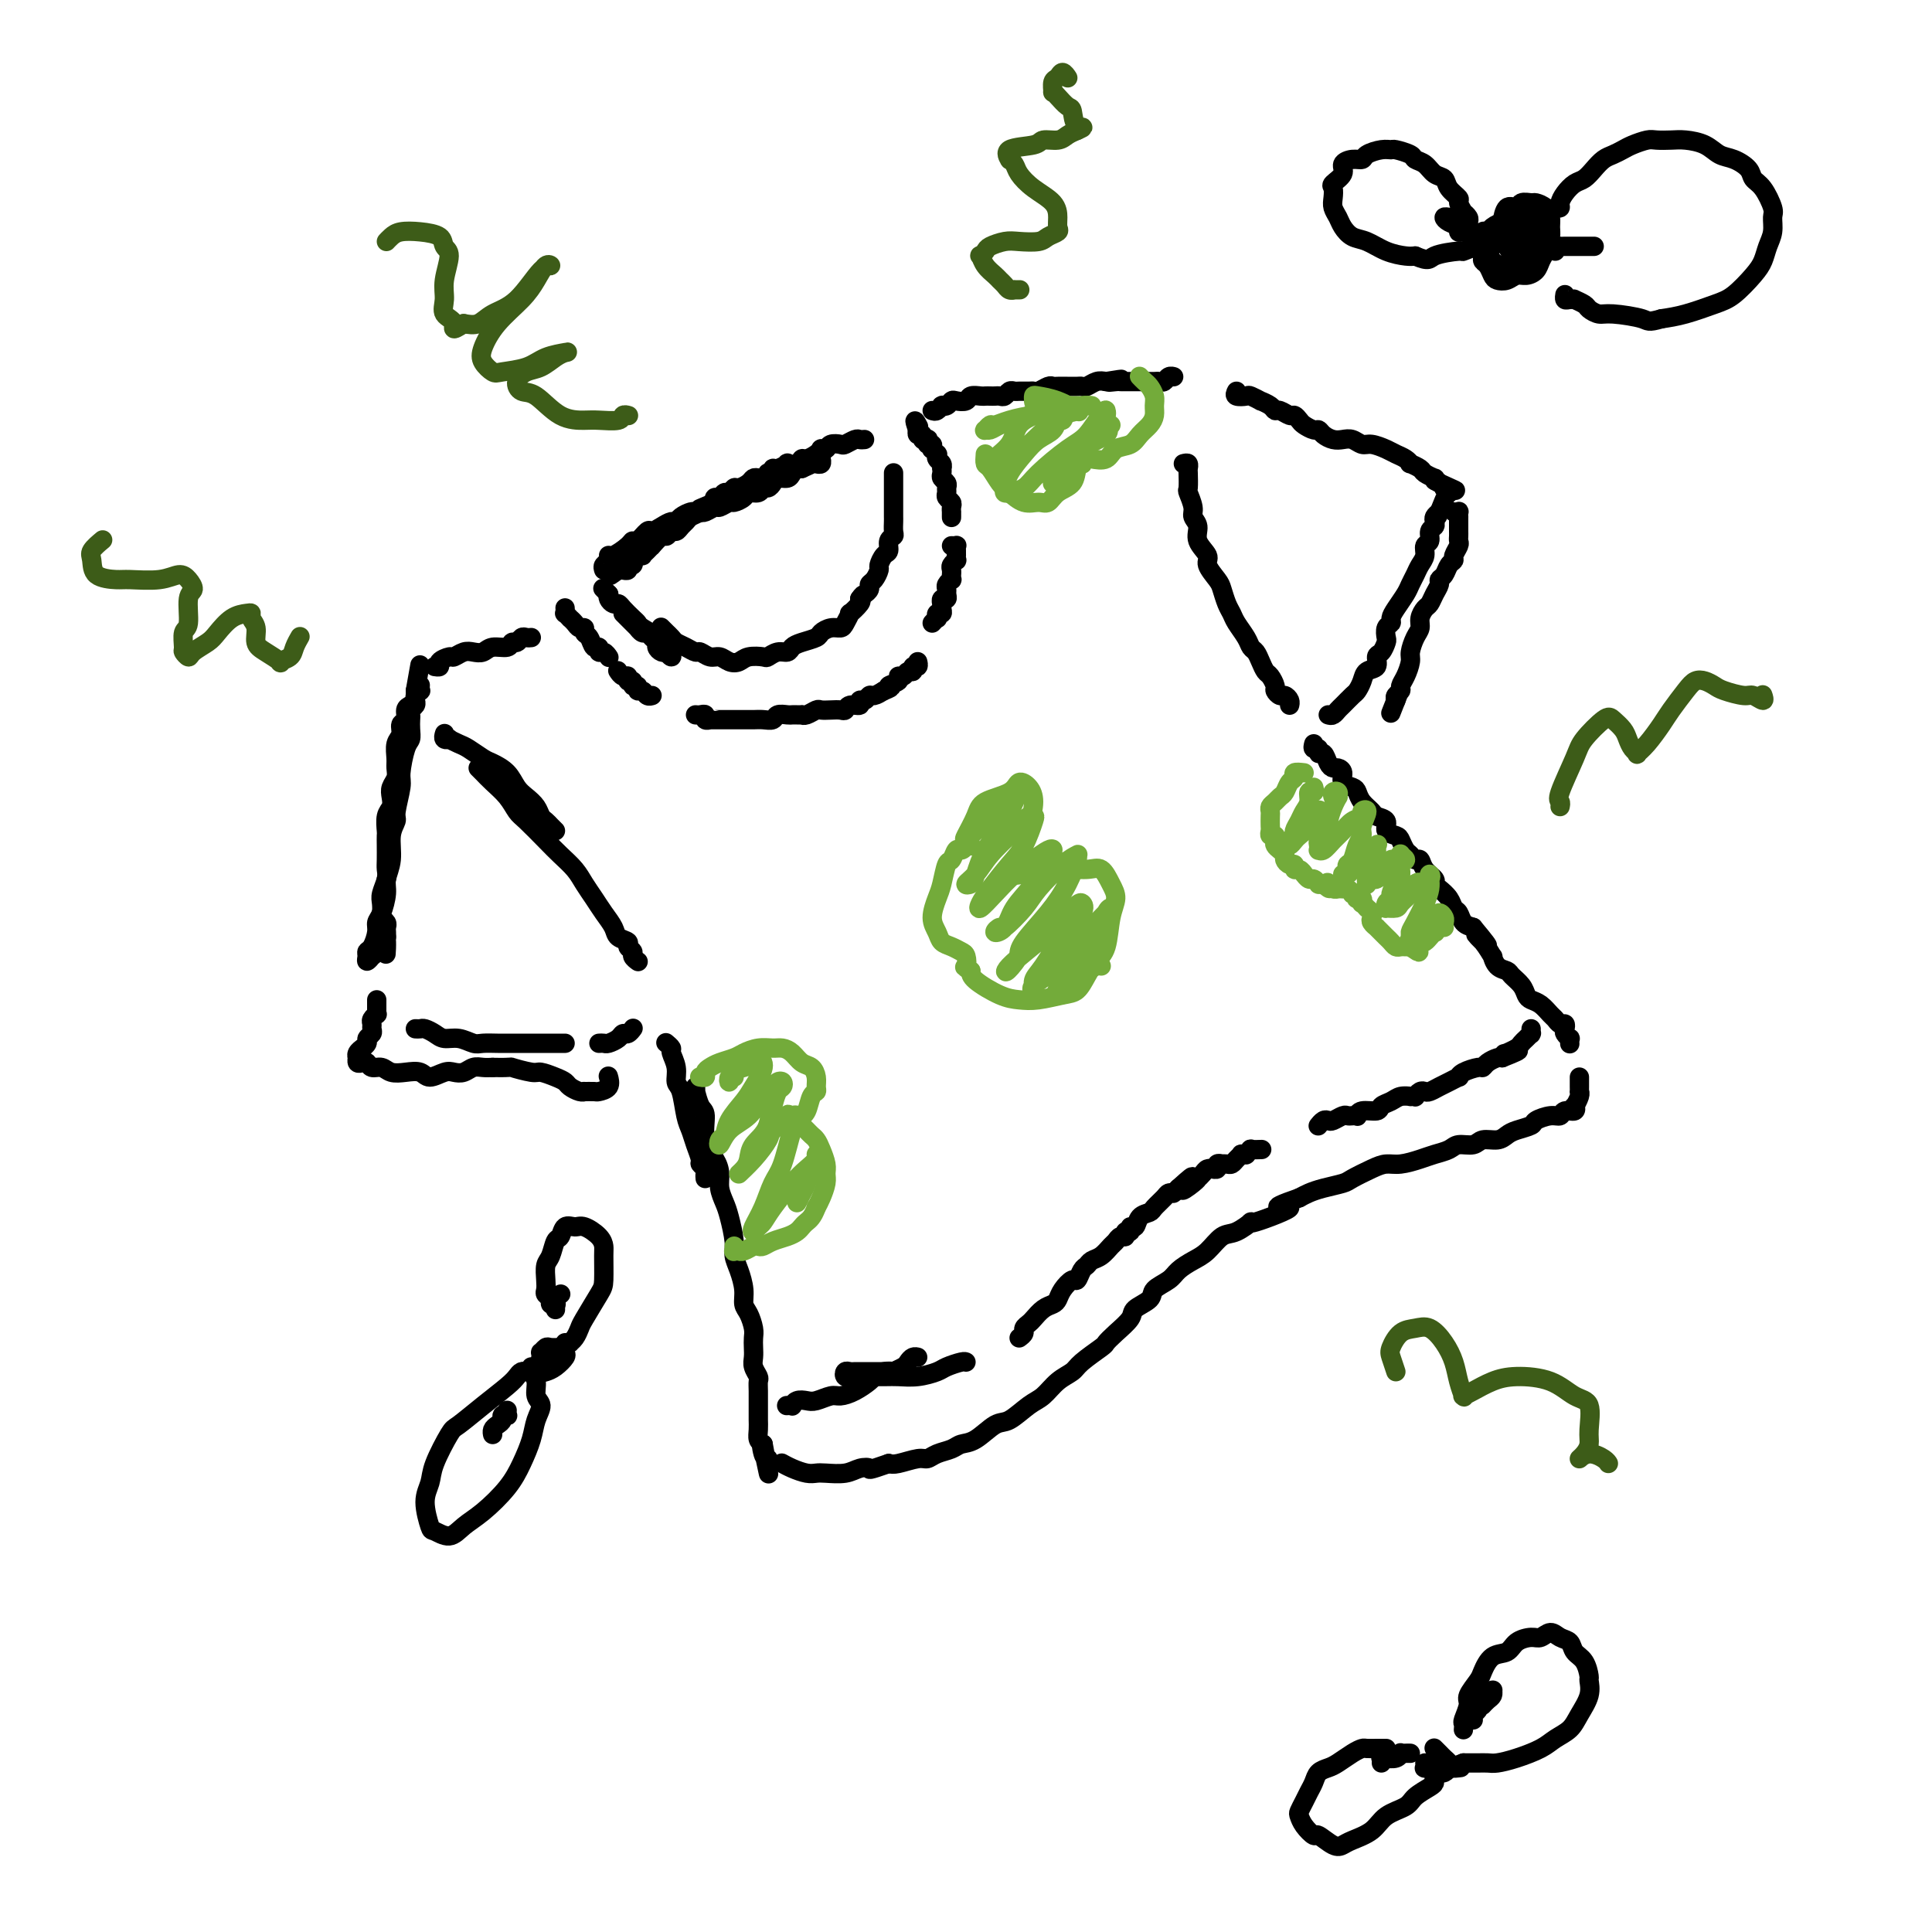 <svg viewBox='0 0 400 400' version='1.1' xmlns='http://www.w3.org/2000/svg' xmlns:xlink='http://www.w3.org/1999/xlink'><g fill='none' stroke='rgb(0,0,0)' stroke-width='4' stroke-linecap='round' stroke-linejoin='round'><path d='M137,130c-0.120,-0.120 -0.240,-0.239 0,0c0.240,0.239 0.841,0.837 1,1c0.159,0.163 -0.122,-0.110 0,0c0.122,0.110 0.648,0.603 1,1c0.352,0.397 0.531,0.699 1,1c0.469,0.301 1.228,0.602 2,1c0.772,0.398 1.558,0.895 2,1c0.442,0.105 0.542,-0.181 1,0c0.458,0.181 1.276,0.829 2,1c0.724,0.171 1.353,-0.137 2,0c0.647,0.137 1.310,0.717 2,1c0.690,0.283 1.406,0.268 2,0c0.594,-0.268 1.066,-0.789 2,-1c0.934,-0.211 2.330,-0.112 3,0c0.670,0.112 0.615,0.237 1,0c0.385,-0.237 1.210,-0.837 2,-1c0.790,-0.163 1.545,0.111 2,0c0.455,-0.111 0.611,-0.608 1,-1c0.389,-0.392 1.011,-0.679 2,-1c0.989,-0.321 2.345,-0.676 3,-1c0.655,-0.324 0.611,-0.617 1,-1c0.389,-0.383 1.213,-0.857 2,-1c0.787,-0.143 1.539,0.046 2,0c0.461,-0.046 0.632,-0.327 1,-1c0.368,-0.673 0.934,-1.737 1,-2c0.066,-0.263 -0.367,0.275 0,0c0.367,-0.275 1.533,-1.364 2,-2c0.467,-0.636 0.233,-0.818 0,-1'/><path d='M178,124c0.627,-0.953 0.694,-0.837 1,-1c0.306,-0.163 0.852,-0.606 1,-1c0.148,-0.394 -0.101,-0.740 0,-1c0.101,-0.260 0.553,-0.436 1,-1c0.447,-0.564 0.889,-1.517 1,-2c0.111,-0.483 -0.110,-0.497 0,-1c0.110,-0.503 0.551,-1.496 1,-2c0.449,-0.504 0.905,-0.520 1,-1c0.095,-0.480 -0.171,-1.424 0,-2c0.171,-0.576 0.778,-0.784 1,-1c0.222,-0.216 0.060,-0.439 0,-1c-0.060,-0.561 -0.016,-1.460 0,-2c0.016,-0.540 0.004,-0.722 0,-1c-0.004,-0.278 -0.001,-0.652 0,-1c0.001,-0.348 0.000,-0.672 0,-1c-0.000,-0.328 -0.000,-0.662 0,-1c0.000,-0.338 0.000,-0.682 0,-1c-0.000,-0.318 -0.000,-0.611 0,-1c0.000,-0.389 0.000,-0.874 0,-1c-0.000,-0.126 -0.000,0.106 0,0c0.000,-0.106 0.000,-0.550 0,-1c-0.000,-0.450 -0.000,-0.905 0,-1c0.000,-0.095 0.000,0.170 0,0c-0.000,-0.170 -0.000,-0.777 0,-1c0.000,-0.223 0.000,-0.064 0,0c-0.000,0.064 -0.000,0.032 0,0'/><path d='M129,127c0.455,0.455 0.911,0.911 1,1c0.089,0.089 -0.187,-0.187 0,0c0.187,0.187 0.838,0.839 1,1c0.162,0.161 -0.164,-0.168 0,0c0.164,0.168 0.817,0.833 1,1c0.183,0.167 -0.105,-0.162 0,0c0.105,0.162 0.602,0.817 1,1c0.398,0.183 0.698,-0.105 1,0c0.302,0.105 0.607,0.602 1,1c0.393,0.398 0.875,0.695 1,1c0.125,0.305 -0.106,0.618 0,1c0.106,0.382 0.550,0.833 1,1c0.450,0.167 0.906,0.050 1,0c0.094,-0.050 -0.175,-0.031 0,0c0.175,0.031 0.794,0.076 1,0c0.206,-0.076 -0.001,-0.271 0,0c0.001,0.271 0.209,1.009 0,1c-0.209,-0.009 -0.837,-0.766 -1,-1c-0.163,-0.234 0.139,0.053 0,0c-0.139,-0.053 -0.719,-0.447 -1,-1c-0.281,-0.553 -0.264,-1.265 -1,-2c-0.736,-0.735 -2.225,-1.493 -3,-2c-0.775,-0.507 -0.837,-0.762 -1,-1c-0.163,-0.238 -0.425,-0.459 -1,-1c-0.575,-0.541 -1.461,-1.402 -2,-2c-0.539,-0.598 -0.732,-0.934 -1,-1c-0.268,-0.066 -0.611,0.136 -1,0c-0.389,-0.136 -0.826,-0.610 -1,-1c-0.174,-0.390 -0.087,-0.695 0,-1'/><path d='M126,123c-1.796,-1.796 -0.285,-0.285 0,0c0.285,0.285 -0.654,-0.654 -1,-1c-0.346,-0.346 -0.099,-0.099 0,0c0.099,0.099 0.049,0.049 0,0'/><path d='M117,126c-0.009,-0.122 -0.017,-0.244 0,0c0.017,0.244 0.060,0.853 0,1c-0.060,0.147 -0.224,-0.167 0,0c0.224,0.167 0.834,0.814 1,1c0.166,0.186 -0.114,-0.091 0,0c0.114,0.091 0.622,0.548 1,1c0.378,0.452 0.626,0.900 1,1c0.374,0.100 0.875,-0.146 1,0c0.125,0.146 -0.125,0.684 0,1c0.125,0.316 0.625,0.409 1,1c0.375,0.591 0.626,1.679 1,2c0.374,0.321 0.871,-0.124 1,0c0.129,0.124 -0.109,0.818 0,1c0.109,0.182 0.565,-0.147 1,0c0.435,0.147 0.848,0.770 1,1c0.152,0.230 0.043,0.066 0,0c-0.043,-0.066 -0.022,-0.033 0,0'/><path d='M128,139c-0.081,-0.122 -0.161,-0.244 0,0c0.161,0.244 0.564,0.854 1,1c0.436,0.146 0.905,-0.172 1,0c0.095,0.172 -0.186,0.835 0,1c0.186,0.165 0.837,-0.167 1,0c0.163,0.167 -0.164,0.833 0,1c0.164,0.167 0.818,-0.165 1,0c0.182,0.165 -0.109,0.829 0,1c0.109,0.171 0.617,-0.150 1,0c0.383,0.150 0.642,0.771 1,1c0.358,0.229 0.817,0.065 1,0c0.183,-0.065 0.092,-0.033 0,0'/><path d='M144,148c0.301,0.030 0.602,0.061 1,0c0.398,-0.061 0.893,-0.212 1,0c0.107,0.212 -0.174,0.789 0,1c0.174,0.211 0.801,0.057 1,0c0.199,-0.057 -0.032,-0.015 0,0c0.032,0.015 0.326,0.004 1,0c0.674,-0.004 1.728,-0.001 2,0c0.272,0.001 -0.237,-0.000 0,0c0.237,0.000 1.219,0.001 2,0c0.781,-0.001 1.360,-0.004 2,0c0.640,0.004 1.341,0.015 2,0c0.659,-0.015 1.276,-0.057 2,0c0.724,0.057 1.556,0.211 2,0c0.444,-0.211 0.501,-0.789 1,-1c0.499,-0.211 1.440,-0.057 2,0c0.560,0.057 0.741,0.016 1,0c0.259,-0.016 0.598,-0.008 1,0c0.402,0.008 0.866,0.016 1,0c0.134,-0.016 -0.064,-0.057 0,0c0.064,0.057 0.388,0.211 1,0c0.612,-0.211 1.512,-0.788 2,-1c0.488,-0.212 0.563,-0.061 1,0c0.437,0.061 1.235,0.032 2,0c0.765,-0.032 1.497,-0.065 2,0c0.503,0.065 0.779,0.229 1,0c0.221,-0.229 0.388,-0.850 1,-1c0.612,-0.150 1.669,0.171 2,0c0.331,-0.171 -0.063,-0.833 0,-1c0.063,-0.167 0.584,0.161 1,0c0.416,-0.161 0.727,-0.813 1,-1c0.273,-0.187 0.506,0.089 1,0c0.494,-0.089 1.247,-0.545 2,-1'/><path d='M183,143c2.577,-0.957 1.019,-0.849 1,-1c-0.019,-0.151 1.502,-0.561 2,-1c0.498,-0.439 -0.025,-0.906 0,-1c0.025,-0.094 0.599,0.186 1,0c0.401,-0.186 0.629,-0.838 1,-1c0.371,-0.162 0.884,0.167 1,0c0.116,-0.167 -0.165,-0.828 0,-1c0.165,-0.172 0.775,0.146 1,0c0.225,-0.146 0.064,-0.756 0,-1c-0.064,-0.244 -0.032,-0.122 0,0'/><path d='M193,129c0.415,-0.455 0.829,-0.909 1,-1c0.171,-0.091 0.098,0.182 0,0c-0.098,-0.182 -0.222,-0.818 0,-1c0.222,-0.182 0.791,0.091 1,0c0.209,-0.091 0.060,-0.545 0,-1c-0.060,-0.455 -0.030,-0.909 0,-1c0.030,-0.091 0.061,0.183 0,0c-0.061,-0.183 -0.213,-0.822 0,-1c0.213,-0.178 0.793,0.106 1,0c0.207,-0.106 0.041,-0.602 0,-1c-0.041,-0.398 0.041,-0.699 0,-1c-0.041,-0.301 -0.207,-0.602 0,-1c0.207,-0.398 0.788,-0.894 1,-1c0.212,-0.106 0.056,0.179 0,0c-0.056,-0.179 -0.011,-0.823 0,-1c0.011,-0.177 -0.011,0.111 0,0c0.011,-0.111 0.056,-0.622 0,-1c-0.056,-0.378 -0.211,-0.623 0,-1c0.211,-0.377 0.789,-0.885 1,-1c0.211,-0.115 0.057,0.163 0,0c-0.057,-0.163 -0.015,-0.765 0,-1c0.015,-0.235 0.005,-0.101 0,0c-0.005,0.101 -0.005,0.171 0,0c0.005,-0.171 0.015,-0.582 0,-1c-0.015,-0.418 -0.056,-0.844 0,-1c0.056,-0.156 0.207,-0.042 0,0c-0.207,0.042 -0.774,0.012 -1,0c-0.226,-0.012 -0.113,-0.006 0,0'/><path d='M197,107c0.001,0.120 0.001,0.239 0,0c-0.001,-0.239 -0.004,-0.838 0,-1c0.004,-0.162 0.015,0.111 0,0c-0.015,-0.111 -0.057,-0.607 0,-1c0.057,-0.393 0.212,-0.683 0,-1c-0.212,-0.317 -0.793,-0.662 -1,-1c-0.207,-0.338 -0.041,-0.668 0,-1c0.041,-0.332 -0.041,-0.667 0,-1c0.041,-0.333 0.207,-0.663 0,-1c-0.207,-0.337 -0.787,-0.682 -1,-1c-0.213,-0.318 -0.061,-0.610 0,-1c0.061,-0.390 0.030,-0.879 0,-1c-0.030,-0.121 -0.060,0.126 0,0c0.060,-0.126 0.208,-0.626 0,-1c-0.208,-0.374 -0.774,-0.621 -1,-1c-0.226,-0.379 -0.112,-0.890 0,-1c0.112,-0.110 0.222,0.182 0,0c-0.222,-0.182 -0.778,-0.837 -1,-1c-0.222,-0.163 -0.111,0.166 0,0c0.111,-0.166 0.222,-0.828 0,-1c-0.222,-0.172 -0.776,0.146 -1,0c-0.224,-0.146 -0.116,-0.756 0,-1c0.116,-0.244 0.241,-0.122 0,0c-0.241,0.122 -0.849,0.243 -1,0c-0.151,-0.243 0.155,-0.849 0,-1c-0.155,-0.151 -0.773,0.152 -1,0c-0.227,-0.152 -0.065,-0.758 0,-1c0.065,-0.242 0.032,-0.121 0,0'/><path d='M190,89c-1.089,-3.022 -0.311,-1.578 0,-1c0.311,0.578 0.156,0.289 0,0'/><path d='M179,91c-0.366,0.030 -0.732,0.060 -1,0c-0.268,-0.060 -0.439,-0.208 -1,0c-0.561,0.208 -1.513,0.774 -2,1c-0.487,0.226 -0.508,0.112 -1,0c-0.492,-0.112 -1.454,-0.224 -2,0c-0.546,0.224 -0.675,0.782 -1,1c-0.325,0.218 -0.847,0.096 -1,0c-0.153,-0.096 0.062,-0.166 0,0c-0.062,0.166 -0.403,0.566 -1,1c-0.597,0.434 -1.451,0.900 -2,1c-0.549,0.100 -0.795,-0.165 -1,0c-0.205,0.165 -0.371,0.761 -1,1c-0.629,0.239 -1.723,0.120 -2,0c-0.277,-0.120 0.261,-0.242 0,0c-0.261,0.242 -1.323,0.849 -2,1c-0.677,0.151 -0.969,-0.152 -1,0c-0.031,0.152 0.199,0.759 0,1c-0.199,0.241 -0.827,0.116 -1,0c-0.173,-0.116 0.109,-0.225 0,0c-0.109,0.225 -0.610,0.782 -1,1c-0.390,0.218 -0.668,0.096 -1,0c-0.332,-0.096 -0.719,-0.165 -1,0c-0.281,0.165 -0.457,0.565 -1,1c-0.543,0.435 -1.455,0.905 -2,1c-0.545,0.095 -0.724,-0.186 -1,0c-0.276,0.186 -0.648,0.837 -1,1c-0.352,0.163 -0.682,-0.162 -1,0c-0.318,0.162 -0.624,0.813 -1,1c-0.376,0.187 -0.822,-0.089 -1,0c-0.178,0.089 -0.089,0.545 0,1'/><path d='M148,104c-5.217,2.190 -2.760,1.164 -2,1c0.760,-0.164 -0.178,0.535 -1,1c-0.822,0.465 -1.530,0.698 -2,1c-0.470,0.302 -0.704,0.674 -1,1c-0.296,0.326 -0.655,0.607 -1,1c-0.345,0.393 -0.674,0.898 -1,1c-0.326,0.102 -0.647,-0.198 -1,0c-0.353,0.198 -0.738,0.893 -1,1c-0.262,0.107 -0.400,-0.374 -1,0c-0.600,0.374 -1.662,1.603 -2,2c-0.338,0.397 0.049,-0.037 0,0c-0.049,0.037 -0.534,0.545 -1,1c-0.466,0.455 -0.913,0.858 -1,1c-0.087,0.142 0.187,0.023 0,0c-0.187,-0.023 -0.834,0.050 -1,0c-0.166,-0.050 0.148,-0.225 0,0c-0.148,0.225 -0.756,0.849 -1,1c-0.244,0.151 -0.122,-0.170 0,0c0.122,0.170 0.243,0.830 0,1c-0.243,0.170 -0.849,-0.151 -1,0c-0.151,0.151 0.153,0.772 0,1c-0.153,0.228 -0.763,0.061 -1,0c-0.237,-0.061 -0.102,-0.016 0,0c0.102,0.016 0.172,0.005 0,0c-0.172,-0.005 -0.586,-0.002 -1,0'/><path d='M128,118c-3.111,2.178 -0.889,0.622 0,0c0.889,-0.622 0.444,-0.311 0,0'/><path d='M125,118c-0.115,-0.343 -0.231,-0.687 0,-1c0.231,-0.313 0.807,-0.596 1,-1c0.193,-0.404 0.001,-0.929 0,-1c-0.001,-0.071 0.189,0.313 1,0c0.811,-0.313 2.244,-1.323 3,-2c0.756,-0.677 0.835,-1.021 1,-1c0.165,0.021 0.415,0.408 1,0c0.585,-0.408 1.505,-1.611 2,-2c0.495,-0.389 0.565,0.037 1,0c0.435,-0.037 1.233,-0.535 2,-1c0.767,-0.465 1.501,-0.895 2,-1c0.499,-0.105 0.764,0.115 1,0c0.236,-0.115 0.443,-0.566 1,-1c0.557,-0.434 1.463,-0.852 2,-1c0.537,-0.148 0.706,-0.024 1,0c0.294,0.024 0.713,-0.050 1,0c0.287,0.050 0.443,0.224 1,0c0.557,-0.224 1.515,-0.847 2,-1c0.485,-0.153 0.496,0.165 1,0c0.504,-0.165 1.501,-0.814 2,-1c0.499,-0.186 0.501,0.090 1,0c0.499,-0.090 1.496,-0.545 2,-1c0.504,-0.455 0.517,-0.909 1,-1c0.483,-0.091 1.438,0.182 2,0c0.562,-0.182 0.732,-0.819 1,-1c0.268,-0.181 0.635,0.092 1,0c0.365,-0.092 0.728,-0.550 1,-1c0.272,-0.450 0.454,-0.891 1,-1c0.546,-0.109 1.456,0.115 2,0c0.544,-0.115 0.723,-0.569 1,-1c0.277,-0.431 0.650,-0.837 1,-1c0.350,-0.163 0.675,-0.081 1,0'/><path d='M166,97c5.128,-2.239 1.948,-1.336 1,-1c-0.948,0.336 0.334,0.104 1,0c0.666,-0.104 0.715,-0.079 1,0c0.285,0.079 0.808,0.214 1,0c0.192,-0.214 0.055,-0.775 0,-1c-0.055,-0.225 -0.027,-0.112 0,0'/><path d='M193,85c0.311,0.114 0.622,0.228 1,0c0.378,-0.228 0.822,-0.797 1,-1c0.178,-0.203 0.088,-0.041 0,0c-0.088,0.041 -0.174,-0.041 0,0c0.174,0.041 0.609,0.203 1,0c0.391,-0.203 0.738,-0.772 1,-1c0.262,-0.228 0.437,-0.114 1,0c0.563,0.114 1.513,0.227 2,0c0.487,-0.227 0.512,-0.793 1,-1c0.488,-0.207 1.440,-0.056 2,0c0.560,0.056 0.727,0.016 1,0c0.273,-0.016 0.650,-0.008 1,0c0.350,0.008 0.671,0.016 1,0c0.329,-0.016 0.664,-0.057 1,0c0.336,0.057 0.671,0.211 1,0c0.329,-0.211 0.652,-0.789 1,-1c0.348,-0.211 0.722,-0.056 1,0c0.278,0.056 0.459,0.011 1,0c0.541,-0.011 1.440,0.011 2,0c0.560,-0.011 0.779,-0.056 1,0c0.221,0.056 0.443,0.211 1,0c0.557,-0.211 1.448,-0.789 2,-1c0.552,-0.211 0.764,-0.057 1,0c0.236,0.057 0.496,0.016 1,0c0.504,-0.016 1.251,-0.008 2,0c0.749,0.008 1.499,0.016 2,0c0.501,-0.016 0.753,-0.056 1,0c0.247,0.056 0.490,0.207 1,0c0.510,-0.207 1.289,-0.774 2,-1c0.711,-0.226 1.356,-0.113 2,0'/><path d='M229,79c5.748,-0.928 2.117,-0.249 1,0c-1.117,0.249 0.278,0.067 1,0c0.722,-0.067 0.769,-0.018 1,0c0.231,0.018 0.644,0.005 1,0c0.356,-0.005 0.655,-0.001 1,0c0.345,0.001 0.736,0.000 1,0c0.264,-0.000 0.399,-0.000 1,0c0.601,0.000 1.667,0.001 2,0c0.333,-0.001 -0.066,-0.004 0,0c0.066,0.004 0.596,0.015 1,0c0.404,-0.015 0.683,-0.057 1,0c0.317,0.057 0.673,0.211 1,0c0.327,-0.211 0.624,-0.789 1,-1c0.376,-0.211 0.832,-0.057 1,0c0.168,0.057 0.048,0.016 0,0c-0.048,-0.016 -0.024,-0.008 0,0'/><path d='M256,81c-0.213,0.414 -0.427,0.828 0,1c0.427,0.172 1.494,0.101 2,0c0.506,-0.101 0.450,-0.233 1,0c0.550,0.233 1.704,0.832 2,1c0.296,0.168 -0.268,-0.095 0,0c0.268,0.095 1.367,0.546 2,1c0.633,0.454 0.800,0.909 1,1c0.200,0.091 0.434,-0.183 1,0c0.566,0.183 1.465,0.824 2,1c0.535,0.176 0.707,-0.111 1,0c0.293,0.111 0.708,0.621 1,1c0.292,0.379 0.463,0.627 1,1c0.537,0.373 1.442,0.871 2,1c0.558,0.129 0.768,-0.110 1,0c0.232,0.110 0.485,0.569 1,1c0.515,0.431 1.292,0.833 2,1c0.708,0.167 1.348,0.100 2,0c0.652,-0.100 1.315,-0.234 2,0c0.685,0.234 1.391,0.836 2,1c0.609,0.164 1.120,-0.110 2,0c0.880,0.110 2.129,0.603 3,1c0.871,0.397 1.365,0.698 2,1c0.635,0.302 1.412,0.605 2,1c0.588,0.395 0.988,0.880 1,1c0.012,0.120 -0.366,-0.126 0,0c0.366,0.126 1.474,0.625 2,1c0.526,0.375 0.471,0.626 1,1c0.529,0.374 1.642,0.870 2,1c0.358,0.130 -0.041,-0.106 0,0c0.041,0.106 0.520,0.553 1,1'/><path d='M298,100c6.515,2.955 1.802,0.843 0,0c-1.802,-0.843 -0.693,-0.418 0,0c0.693,0.418 0.970,0.830 1,1c0.030,0.170 -0.188,0.098 0,0c0.188,-0.098 0.782,-0.222 1,0c0.218,0.222 0.059,0.791 0,1c-0.059,0.209 -0.017,0.060 0,0c0.017,-0.060 0.008,-0.030 0,0'/><path d='M301,106c0.423,0.032 0.845,0.064 1,0c0.155,-0.064 0.041,-0.224 0,0c-0.041,0.224 -0.011,0.834 0,1c0.011,0.166 0.003,-0.110 0,0c-0.003,0.110 -0.001,0.607 0,1c0.001,0.393 0.001,0.682 0,1c-0.001,0.318 -0.004,0.666 0,1c0.004,0.334 0.016,0.653 0,1c-0.016,0.347 -0.060,0.722 0,1c0.060,0.278 0.224,0.459 0,1c-0.224,0.541 -0.834,1.440 -1,2c-0.166,0.560 0.114,0.779 0,1c-0.114,0.221 -0.622,0.443 -1,1c-0.378,0.557 -0.626,1.449 -1,2c-0.374,0.551 -0.873,0.763 -1,1c-0.127,0.237 0.120,0.500 0,1c-0.120,0.500 -0.606,1.236 -1,2c-0.394,0.764 -0.697,1.554 -1,2c-0.303,0.446 -0.607,0.546 -1,1c-0.393,0.454 -0.875,1.261 -1,2c-0.125,0.739 0.107,1.409 0,2c-0.107,0.591 -0.555,1.104 -1,2c-0.445,0.896 -0.889,2.177 -1,3c-0.111,0.823 0.110,1.190 0,2c-0.110,0.810 -0.552,2.062 -1,3c-0.448,0.938 -0.904,1.561 -1,2c-0.096,0.439 0.166,0.695 0,1c-0.166,0.305 -0.762,0.659 -1,1c-0.238,0.341 -0.119,0.671 0,1'/><path d='M289,145c-2.022,5.133 -0.578,1.467 0,0c0.578,-1.467 0.289,-0.733 0,0'/><path d='M245,96c0.422,-0.107 0.844,-0.213 1,0c0.156,0.213 0.046,0.746 0,1c-0.046,0.254 -0.028,0.228 0,1c0.028,0.772 0.064,2.342 0,3c-0.064,0.658 -0.230,0.406 0,1c0.230,0.594 0.854,2.036 1,3c0.146,0.964 -0.187,1.450 0,2c0.187,0.550 0.894,1.162 1,2c0.106,0.838 -0.389,1.900 0,3c0.389,1.100 1.662,2.238 2,3c0.338,0.762 -0.260,1.149 0,2c0.260,0.851 1.378,2.166 2,3c0.622,0.834 0.748,1.185 1,2c0.252,0.815 0.631,2.092 1,3c0.369,0.908 0.729,1.447 1,2c0.271,0.553 0.454,1.121 1,2c0.546,0.879 1.456,2.071 2,3c0.544,0.929 0.723,1.596 1,2c0.277,0.404 0.653,0.546 1,1c0.347,0.454 0.667,1.221 1,2c0.333,0.779 0.681,1.572 1,2c0.319,0.428 0.610,0.492 1,1c0.390,0.508 0.879,1.459 1,2c0.121,0.541 -0.125,0.670 0,1c0.125,0.330 0.622,0.859 1,1c0.378,0.141 0.637,-0.107 1,0c0.363,0.107 0.828,0.567 1,1c0.172,0.433 0.049,0.838 0,1c-0.049,0.162 -0.025,0.081 0,0'/><path d='M272,154c-0.120,0.457 -0.239,0.913 0,1c0.239,0.087 0.838,-0.197 1,0c0.162,0.197 -0.112,0.875 0,1c0.112,0.125 0.609,-0.304 1,0c0.391,0.304 0.677,1.342 1,2c0.323,0.658 0.682,0.936 1,1c0.318,0.064 0.596,-0.086 1,0c0.404,0.086 0.933,0.407 1,1c0.067,0.593 -0.329,1.458 0,2c0.329,0.542 1.382,0.761 2,1c0.618,0.239 0.801,0.497 1,1c0.199,0.503 0.416,1.252 1,2c0.584,0.748 1.536,1.496 2,2c0.464,0.504 0.439,0.764 1,1c0.561,0.236 1.708,0.448 2,1c0.292,0.552 -0.273,1.443 0,2c0.273,0.557 1.382,0.780 2,1c0.618,0.220 0.743,0.436 1,1c0.257,0.564 0.645,1.478 1,2c0.355,0.522 0.677,0.654 1,1c0.323,0.346 0.646,0.905 1,1c0.354,0.095 0.738,-0.273 1,0c0.262,0.273 0.403,1.189 1,2c0.597,0.811 1.651,1.517 2,2c0.349,0.483 -0.009,0.744 0,1c0.009,0.256 0.383,0.506 1,1c0.617,0.494 1.478,1.232 2,2c0.522,0.768 0.707,1.567 1,2c0.293,0.433 0.694,0.501 1,1c0.306,0.499 0.516,1.428 1,2c0.484,0.572 1.242,0.786 2,1'/><path d='M305,192c5.304,6.322 2.064,3.126 1,2c-1.064,-1.126 0.048,-0.183 1,1c0.952,1.183 1.746,2.606 2,3c0.254,0.394 -0.030,-0.243 0,0c0.030,0.243 0.375,1.364 1,2c0.625,0.636 1.529,0.787 2,1c0.471,0.213 0.510,0.490 1,1c0.490,0.510 1.430,1.254 2,2c0.570,0.746 0.769,1.495 1,2c0.231,0.505 0.496,0.766 1,1c0.504,0.234 1.249,0.440 2,1c0.751,0.560 1.508,1.474 2,2c0.492,0.526 0.719,0.666 1,1c0.281,0.334 0.615,0.864 1,1c0.385,0.136 0.821,-0.122 1,0c0.179,0.122 0.100,0.625 0,1c-0.100,0.375 -0.223,0.622 0,1c0.223,0.378 0.792,0.886 1,1c0.208,0.114 0.056,-0.165 0,0c-0.056,0.165 -0.015,0.775 0,1c0.015,0.225 0.004,0.064 0,0c-0.004,-0.064 -0.002,-0.032 0,0'/><path d='M327,223c-0.000,0.445 -0.000,0.889 0,1c0.000,0.111 0.001,-0.112 0,0c-0.001,0.112 -0.004,0.560 0,1c0.004,0.440 0.015,0.873 0,1c-0.015,0.127 -0.055,-0.053 0,0c0.055,0.053 0.204,0.339 0,1c-0.204,0.661 -0.761,1.698 -1,2c-0.239,0.302 -0.160,-0.130 0,0c0.160,0.130 0.400,0.822 0,1c-0.400,0.178 -1.439,-0.160 -2,0c-0.561,0.160 -0.643,0.816 -1,1c-0.357,0.184 -0.988,-0.106 -2,0c-1.012,0.106 -2.406,0.607 -3,1c-0.594,0.393 -0.390,0.679 -1,1c-0.610,0.321 -2.035,0.679 -3,1c-0.965,0.321 -1.470,0.607 -2,1c-0.530,0.393 -1.086,0.893 -2,1c-0.914,0.107 -2.188,-0.178 -3,0c-0.812,0.178 -1.164,0.821 -2,1c-0.836,0.179 -2.156,-0.106 -3,0c-0.844,0.106 -1.212,0.602 -2,1c-0.788,0.398 -1.994,0.697 -3,1c-1.006,0.303 -1.810,0.610 -3,1c-1.190,0.390 -2.764,0.864 -4,1c-1.236,0.136 -2.133,-0.066 -3,0c-0.867,0.066 -1.702,0.399 -3,1c-1.298,0.601 -3.058,1.470 -4,2c-0.942,0.530 -1.067,0.719 -2,1c-0.933,0.281 -2.674,0.653 -4,1c-1.326,0.347 -2.236,0.671 -3,1c-0.764,0.329 -1.382,0.665 -2,1'/><path d='M269,248c-8.388,2.892 -2.358,1.624 -2,2c0.358,0.376 -4.957,2.398 -7,3c-2.043,0.602 -0.815,-0.215 -1,0c-0.185,0.215 -1.783,1.461 -3,2c-1.217,0.539 -2.054,0.371 -3,1c-0.946,0.629 -2.002,2.055 -3,3c-0.998,0.945 -1.939,1.408 -3,2c-1.061,0.592 -2.243,1.314 -3,2c-0.757,0.686 -1.090,1.338 -2,2c-0.910,0.662 -2.397,1.336 -3,2c-0.603,0.664 -0.323,1.320 -1,2c-0.677,0.680 -2.311,1.385 -3,2c-0.689,0.615 -0.433,1.141 -1,2c-0.567,0.859 -1.957,2.051 -3,3c-1.043,0.949 -1.738,1.657 -2,2c-0.262,0.343 -0.090,0.323 -1,1c-0.910,0.677 -2.903,2.053 -4,3c-1.097,0.947 -1.298,1.466 -2,2c-0.702,0.534 -1.905,1.083 -3,2c-1.095,0.917 -2.081,2.204 -3,3c-0.919,0.796 -1.769,1.102 -3,2c-1.231,0.898 -2.843,2.387 -4,3c-1.157,0.613 -1.861,0.349 -3,1c-1.139,0.651 -2.714,2.217 -4,3c-1.286,0.783 -2.282,0.783 -3,1c-0.718,0.217 -1.158,0.650 -2,1c-0.842,0.350 -2.085,0.616 -3,1c-0.915,0.384 -1.503,0.886 -2,1c-0.497,0.114 -0.903,-0.162 -2,0c-1.097,0.162 -2.885,0.760 -4,1c-1.115,0.240 -1.558,0.120 -2,0'/><path d='M184,303c-4.685,1.635 -3.899,1.223 -4,1c-0.101,-0.223 -1.090,-0.255 -2,0c-0.910,0.255 -1.742,0.798 -3,1c-1.258,0.202 -2.943,0.065 -4,0c-1.057,-0.065 -1.485,-0.056 -2,0c-0.515,0.056 -1.117,0.159 -2,0c-0.883,-0.159 -2.045,-0.581 -3,-1c-0.955,-0.419 -1.701,-0.834 -2,-1c-0.299,-0.166 -0.149,-0.083 0,0'/><path d='M110,132c-0.332,0.033 -0.665,0.065 -1,0c-0.335,-0.065 -0.674,-0.229 -1,0c-0.326,0.229 -0.639,0.850 -1,1c-0.361,0.150 -0.768,-0.170 -1,0c-0.232,0.170 -0.288,0.829 -1,1c-0.712,0.171 -2.079,-0.146 -3,0c-0.921,0.146 -1.397,0.756 -2,1c-0.603,0.244 -1.332,0.121 -2,0c-0.668,-0.121 -1.274,-0.239 -2,0c-0.726,0.239 -1.571,0.835 -2,1c-0.429,0.165 -0.441,-0.099 -1,0c-0.559,0.099 -1.665,0.563 -2,1c-0.335,0.437 0.102,0.849 0,1c-0.102,0.151 -0.743,0.043 -1,0c-0.257,-0.043 -0.128,-0.022 0,0'/><path d='M87,142c0.009,-0.120 0.017,-0.239 0,0c-0.017,0.239 -0.060,0.838 0,1c0.060,0.162 0.222,-0.112 0,0c-0.222,0.112 -0.829,0.611 -1,1c-0.171,0.389 0.094,0.667 0,1c-0.094,0.333 -0.546,0.723 -1,1c-0.454,0.277 -0.910,0.443 -1,1c-0.090,0.557 0.186,1.504 0,2c-0.186,0.496 -0.835,0.542 -1,1c-0.165,0.458 0.153,1.330 0,2c-0.153,0.670 -0.777,1.138 -1,2c-0.223,0.862 -0.046,2.118 0,3c0.046,0.882 -0.039,1.391 0,2c0.039,0.609 0.203,1.316 0,2c-0.203,0.684 -0.772,1.343 -1,2c-0.228,0.657 -0.114,1.313 0,2c0.114,0.687 0.227,1.404 0,2c-0.227,0.596 -0.793,1.069 -1,2c-0.207,0.931 -0.056,2.318 0,3c0.056,0.682 0.016,0.657 0,1c-0.016,0.343 -0.008,1.054 0,2c0.008,0.946 0.016,2.126 0,3c-0.016,0.874 -0.057,1.442 0,2c0.057,0.558 0.210,1.105 0,2c-0.210,0.895 -0.785,2.138 -1,3c-0.215,0.862 -0.072,1.344 0,2c0.072,0.656 0.072,1.485 0,2c-0.072,0.515 -0.215,0.715 0,1c0.215,0.285 0.790,0.654 1,1c0.210,0.346 0.057,0.670 0,1c-0.057,0.330 -0.016,0.666 0,1c0.016,0.334 0.008,0.667 0,1'/><path d='M80,194c-0.266,6.428 0.068,2.497 0,1c-0.068,-1.497 -0.539,-0.560 -1,0c-0.461,0.560 -0.912,0.743 -1,1c-0.088,0.257 0.187,0.588 0,1c-0.187,0.412 -0.835,0.906 -1,1c-0.165,0.094 0.155,-0.211 0,0c-0.155,0.211 -0.784,0.937 -1,1c-0.216,0.063 -0.020,-0.536 0,-1c0.020,-0.464 -0.135,-0.794 0,-1c0.135,-0.206 0.562,-0.289 1,-1c0.438,-0.711 0.887,-2.052 1,-3c0.113,-0.948 -0.109,-1.505 0,-2c0.109,-0.495 0.550,-0.930 1,-2c0.450,-1.070 0.909,-2.777 1,-4c0.091,-1.223 -0.187,-1.963 0,-3c0.187,-1.037 0.839,-2.372 1,-4c0.161,-1.628 -0.168,-3.549 0,-5c0.168,-1.451 0.832,-2.430 1,-3c0.168,-0.570 -0.162,-0.729 0,-2c0.162,-1.271 0.814,-3.653 1,-5c0.186,-1.347 -0.094,-1.660 0,-3c0.094,-1.340 0.561,-3.707 1,-5c0.439,-1.293 0.849,-1.512 1,-2c0.151,-0.488 0.044,-1.244 0,-2c-0.044,-0.756 -0.026,-1.512 0,-2c0.026,-0.488 0.060,-0.708 0,-1c-0.060,-0.292 -0.212,-0.656 0,-1c0.212,-0.344 0.789,-0.670 1,-1c0.211,-0.330 0.057,-0.666 0,-1c-0.057,-0.334 -0.016,-0.667 0,-1c0.016,-0.333 0.008,-0.667 0,-1'/><path d='M86,143c1.667,-9.333 0.833,-4.667 0,0'/><path d='M92,152c0.034,-0.111 0.068,-0.223 0,0c-0.068,0.223 -0.238,0.780 0,1c0.238,0.220 0.883,0.104 1,0c0.117,-0.104 -0.293,-0.197 0,0c0.293,0.197 1.290,0.685 2,1c0.710,0.315 1.135,0.458 2,1c0.865,0.542 2.171,1.482 3,2c0.829,0.518 1.182,0.614 2,1c0.818,0.386 2.103,1.063 3,2c0.897,0.937 1.406,2.135 2,3c0.594,0.865 1.272,1.397 2,2c0.728,0.603 1.505,1.275 2,2c0.495,0.725 0.707,1.501 1,2c0.293,0.499 0.666,0.721 1,1c0.334,0.279 0.628,0.613 1,1c0.372,0.387 0.820,0.825 1,1c0.180,0.175 0.090,0.088 0,0'/><path d='M99,159c0.273,0.265 0.547,0.530 1,1c0.453,0.470 1.087,1.144 2,2c0.913,0.856 2.106,1.895 3,3c0.894,1.105 1.489,2.277 2,3c0.511,0.723 0.938,0.998 2,2c1.062,1.002 2.760,2.733 4,4c1.240,1.267 2.023,2.071 3,3c0.977,0.929 2.150,1.981 3,3c0.850,1.019 1.378,2.003 2,3c0.622,0.997 1.337,2.007 2,3c0.663,0.993 1.273,1.968 2,3c0.727,1.032 1.572,2.122 2,3c0.428,0.878 0.439,1.544 1,2c0.561,0.456 1.671,0.700 2,1c0.329,0.300 -0.122,0.655 0,1c0.122,0.345 0.816,0.680 1,1c0.184,0.320 -0.143,0.625 0,1c0.143,0.375 0.755,0.822 1,1c0.245,0.178 0.122,0.089 0,0'/><path d='M138,216c-0.122,-0.101 -0.244,-0.202 0,0c0.244,0.202 0.853,0.709 1,1c0.147,0.291 -0.168,0.368 0,1c0.168,0.632 0.819,1.821 1,3c0.181,1.179 -0.106,2.349 0,3c0.106,0.651 0.607,0.784 1,2c0.393,1.216 0.679,3.516 1,5c0.321,1.484 0.678,2.152 1,3c0.322,0.848 0.608,1.876 1,3c0.392,1.124 0.890,2.343 1,3c0.110,0.657 -0.167,0.751 0,1c0.167,0.249 0.777,0.654 1,1c0.223,0.346 0.060,0.631 0,1c-0.060,0.369 -0.017,0.820 0,1c0.017,0.180 0.009,0.090 0,0'/><path d='M144,225c0.021,0.506 0.042,1.013 0,1c-0.042,-0.013 -0.148,-0.544 0,0c0.148,0.544 0.552,2.165 1,3c0.448,0.835 0.942,0.884 1,2c0.058,1.116 -0.321,3.300 0,5c0.321,1.700 1.343,2.918 2,4c0.657,1.082 0.951,2.030 1,3c0.049,0.970 -0.145,1.964 0,3c0.145,1.036 0.630,2.114 1,3c0.370,0.886 0.625,1.581 1,3c0.375,1.419 0.870,3.563 1,5c0.130,1.437 -0.106,2.166 0,3c0.106,0.834 0.554,1.774 1,3c0.446,1.226 0.890,2.737 1,4c0.110,1.263 -0.114,2.278 0,3c0.114,0.722 0.567,1.152 1,2c0.433,0.848 0.847,2.114 1,3c0.153,0.886 0.045,1.393 0,2c-0.045,0.607 -0.026,1.314 0,2c0.026,0.686 0.060,1.352 0,2c-0.060,0.648 -0.212,1.279 0,2c0.212,0.721 0.789,1.531 1,2c0.211,0.469 0.057,0.597 0,1c-0.057,0.403 -0.015,1.080 0,2c0.015,0.920 0.003,2.081 0,3c-0.003,0.919 0.002,1.594 0,2c-0.002,0.406 -0.011,0.542 0,1c0.011,0.458 0.041,1.239 0,2c-0.041,0.761 -0.155,1.503 0,2c0.155,0.497 0.577,0.748 1,1'/><path d='M158,299c2.182,11.630 0.636,3.705 0,1c-0.636,-2.705 -0.364,-0.190 0,1c0.364,1.190 0.818,1.054 1,1c0.182,-0.054 0.091,-0.027 0,0'/><path d='M78,207c0.001,0.444 0.001,0.889 0,1c-0.001,0.111 -0.004,-0.111 0,0c0.004,0.111 0.015,0.554 0,1c-0.015,0.446 -0.057,0.893 0,1c0.057,0.107 0.212,-0.126 0,0c-0.212,0.126 -0.793,0.611 -1,1c-0.207,0.389 -0.040,0.681 0,1c0.040,0.319 -0.046,0.664 0,1c0.046,0.336 0.224,0.664 0,1c-0.224,0.336 -0.848,0.681 -1,1c-0.152,0.319 0.170,0.611 0,1c-0.170,0.389 -0.830,0.875 -1,1c-0.170,0.125 0.151,-0.111 0,0c-0.151,0.111 -0.773,0.569 -1,1c-0.227,0.431 -0.058,0.834 0,1c0.058,0.166 0.005,0.096 0,0c-0.005,-0.096 0.039,-0.218 0,0c-0.039,0.218 -0.162,0.775 0,1c0.162,0.225 0.609,0.116 1,0c0.391,-0.116 0.726,-0.241 1,0c0.274,0.241 0.486,0.848 1,1c0.514,0.152 1.330,-0.151 2,0c0.670,0.151 1.194,0.755 2,1c0.806,0.245 1.892,0.132 3,0c1.108,-0.132 2.236,-0.283 3,0c0.764,0.283 1.163,1.000 2,1c0.837,-0.000 2.111,-0.718 3,-1c0.889,-0.282 1.393,-0.128 2,0c0.607,0.128 1.317,0.230 2,0c0.683,-0.230 1.338,-0.793 2,-1c0.662,-0.207 1.332,-0.059 2,0c0.668,0.059 1.334,0.030 2,0'/><path d='M102,221c4.707,0.091 3.475,-0.183 4,0c0.525,0.183 2.808,0.822 4,1c1.192,0.178 1.292,-0.106 2,0c0.708,0.106 2.022,0.603 3,1c0.978,0.397 1.619,0.695 2,1c0.381,0.305 0.501,0.618 1,1c0.499,0.382 1.375,0.835 2,1c0.625,0.165 0.998,0.042 1,0c0.002,-0.042 -0.367,-0.005 0,0c0.367,0.005 1.471,-0.024 2,0c0.529,0.024 0.482,0.099 1,0c0.518,-0.099 1.601,-0.373 2,-1c0.399,-0.627 0.114,-1.608 0,-2c-0.114,-0.392 -0.057,-0.196 0,0'/><path d='M86,213c0.359,0.022 0.718,0.043 1,0c0.282,-0.043 0.488,-0.151 1,0c0.512,0.151 1.329,0.562 2,1c0.671,0.438 1.195,0.902 2,1c0.805,0.098 1.893,-0.170 3,0c1.107,0.170 2.235,0.778 3,1c0.765,0.222 1.167,0.060 2,0c0.833,-0.060 2.098,-0.016 3,0c0.902,0.016 1.441,0.004 2,0c0.559,-0.004 1.136,-0.001 2,0c0.864,0.001 2.014,0.000 3,0c0.986,-0.000 1.809,-0.000 2,0c0.191,0.000 -0.250,0.000 0,0c0.250,-0.000 1.191,-0.000 2,0c0.809,0.000 1.487,0.000 2,0c0.513,-0.000 0.861,-0.000 1,0c0.139,0.000 0.070,0.000 0,0'/><path d='M124,216c0.364,-0.022 0.727,-0.043 1,0c0.273,0.043 0.455,0.151 1,0c0.545,-0.151 1.452,-0.562 2,-1c0.548,-0.438 0.735,-0.902 1,-1c0.265,-0.098 0.607,0.170 1,0c0.393,-0.170 0.837,-0.776 1,-1c0.163,-0.224 0.047,-0.064 0,0c-0.047,0.064 -0.023,0.032 0,0'/><path d='M275,148c0.325,0.098 0.650,0.196 1,0c0.350,-0.196 0.724,-0.685 1,-1c0.276,-0.315 0.454,-0.456 1,-1c0.546,-0.544 1.461,-1.493 2,-2c0.539,-0.507 0.704,-0.574 1,-1c0.296,-0.426 0.723,-1.212 1,-2c0.277,-0.788 0.404,-1.577 1,-2c0.596,-0.423 1.663,-0.479 2,-1c0.337,-0.521 -0.054,-1.505 0,-2c0.054,-0.495 0.554,-0.500 1,-1c0.446,-0.500 0.837,-1.495 1,-2c0.163,-0.505 0.098,-0.518 0,-1c-0.098,-0.482 -0.230,-1.431 0,-2c0.230,-0.569 0.821,-0.757 1,-1c0.179,-0.243 -0.054,-0.540 0,-1c0.054,-0.460 0.395,-1.082 1,-2c0.605,-0.918 1.472,-2.132 2,-3c0.528,-0.868 0.715,-1.388 1,-2c0.285,-0.612 0.669,-1.315 1,-2c0.331,-0.685 0.610,-1.353 1,-2c0.390,-0.647 0.893,-1.272 1,-2c0.107,-0.728 -0.181,-1.557 0,-2c0.181,-0.443 0.832,-0.500 1,-1c0.168,-0.500 -0.148,-1.443 0,-2c0.148,-0.557 0.761,-0.727 1,-1c0.239,-0.273 0.103,-0.651 0,-1c-0.103,-0.349 -0.172,-0.671 0,-1c0.172,-0.329 0.586,-0.664 1,-1'/><path d='M298,106c2.022,-4.978 0.578,-1.422 0,0c-0.578,1.422 -0.289,0.711 0,0'/><path d='M163,291c-0.118,0.008 -0.236,0.016 0,0c0.236,-0.016 0.824,-0.056 1,0c0.176,0.056 -0.062,0.207 0,0c0.062,-0.207 0.425,-0.773 1,-1c0.575,-0.227 1.364,-0.115 2,0c0.636,0.115 1.120,0.234 2,0c0.880,-0.234 2.157,-0.822 3,-1c0.843,-0.178 1.250,0.054 2,0c0.750,-0.054 1.841,-0.393 3,-1c1.159,-0.607 2.386,-1.482 3,-2c0.614,-0.518 0.616,-0.678 1,-1c0.384,-0.322 1.150,-0.807 2,-1c0.850,-0.193 1.786,-0.094 2,0c0.214,0.094 -0.293,0.183 0,0c0.293,-0.183 1.385,-0.637 2,-1c0.615,-0.363 0.753,-0.633 1,-1c0.247,-0.367 0.602,-0.830 1,-1c0.398,-0.170 0.838,-0.046 1,0c0.162,0.046 0.046,0.013 0,0c-0.046,-0.013 -0.023,-0.007 0,0'/><path d='M186,284c-0.396,0.000 -0.792,0.000 -1,0c-0.208,-0.000 -0.227,-0.000 -1,0c-0.773,0.000 -2.301,0.000 -3,0c-0.699,-0.000 -0.569,-0.001 -1,0c-0.431,0.001 -1.423,0.004 -2,0c-0.577,-0.004 -0.739,-0.015 -1,0c-0.261,0.015 -0.621,0.057 -1,0c-0.379,-0.057 -0.778,-0.211 -1,0c-0.222,0.211 -0.267,0.789 0,1c0.267,0.211 0.847,0.056 1,0c0.153,-0.056 -0.119,-0.014 0,0c0.119,0.014 0.630,0.001 2,0c1.370,-0.001 3.597,0.011 5,0c1.403,-0.011 1.980,-0.045 3,0c1.020,0.045 2.484,0.170 4,0c1.516,-0.170 3.086,-0.634 4,-1c0.914,-0.366 1.173,-0.634 2,-1c0.827,-0.366 2.223,-0.829 3,-1c0.777,-0.171 0.936,-0.049 1,0c0.064,0.049 0.032,0.024 0,0'/><path d='M211,277c0.448,-0.335 0.896,-0.671 1,-1c0.104,-0.329 -0.137,-0.652 0,-1c0.137,-0.348 0.653,-0.723 1,-1c0.347,-0.277 0.526,-0.458 1,-1c0.474,-0.542 1.244,-1.446 2,-2c0.756,-0.554 1.498,-0.760 2,-1c0.502,-0.240 0.764,-0.516 1,-1c0.236,-0.484 0.445,-1.176 1,-2c0.555,-0.824 1.457,-1.779 2,-2c0.543,-0.221 0.725,0.293 1,0c0.275,-0.293 0.641,-1.392 1,-2c0.359,-0.608 0.712,-0.726 1,-1c0.288,-0.274 0.511,-0.704 1,-1c0.489,-0.296 1.245,-0.456 2,-1c0.755,-0.544 1.508,-1.470 2,-2c0.492,-0.530 0.724,-0.663 1,-1c0.276,-0.337 0.595,-0.879 1,-1c0.405,-0.121 0.896,0.180 1,0c0.104,-0.180 -0.181,-0.839 0,-1c0.181,-0.161 0.826,0.178 1,0c0.174,-0.178 -0.123,-0.873 0,-1c0.123,-0.127 0.667,0.313 1,0c0.333,-0.313 0.456,-1.380 1,-2c0.544,-0.620 1.508,-0.793 2,-1c0.492,-0.207 0.510,-0.448 1,-1c0.490,-0.552 1.451,-1.415 2,-2c0.549,-0.585 0.686,-0.892 1,-1c0.314,-0.108 0.806,-0.019 1,0c0.194,0.019 0.091,-0.033 0,0c-0.091,0.033 -0.169,0.152 0,0c0.169,-0.152 0.584,-0.576 1,-1'/><path d='M244,246c5.227,-4.752 1.796,-1.132 1,0c-0.796,1.132 1.043,-0.222 2,-1c0.957,-0.778 1.031,-0.979 1,-1c-0.031,-0.021 -0.167,0.138 0,0c0.167,-0.138 0.637,-0.572 1,-1c0.363,-0.428 0.618,-0.851 1,-1c0.382,-0.149 0.891,-0.026 1,0c0.109,0.026 -0.182,-0.046 0,0c0.182,0.046 0.836,0.208 1,0c0.164,-0.208 -0.163,-0.787 0,-1c0.163,-0.213 0.817,-0.060 1,0c0.183,0.060 -0.105,0.026 0,0c0.105,-0.026 0.601,-0.045 1,0c0.399,0.045 0.699,0.156 1,0c0.301,-0.156 0.601,-0.577 1,-1c0.399,-0.423 0.896,-0.849 1,-1c0.104,-0.151 -0.184,-0.026 0,0c0.184,0.026 0.842,-0.046 1,0c0.158,0.046 -0.182,0.208 0,0c0.182,-0.208 0.886,-0.788 1,-1c0.114,-0.212 -0.361,-0.057 0,0c0.361,0.057 1.559,0.015 2,0c0.441,-0.015 0.126,-0.004 0,0c-0.126,0.004 -0.063,0.002 0,0'/><path d='M273,233c0.023,-0.030 0.047,-0.060 0,0c-0.047,0.060 -0.163,0.208 0,0c0.163,-0.208 0.607,-0.774 1,-1c0.393,-0.226 0.735,-0.113 1,0c0.265,0.113 0.453,0.226 1,0c0.547,-0.226 1.453,-0.792 2,-1c0.547,-0.208 0.736,-0.060 1,0c0.264,0.060 0.603,0.031 1,0c0.397,-0.031 0.851,-0.064 1,0c0.149,0.064 -0.006,0.225 0,0c0.006,-0.225 0.175,-0.834 1,-1c0.825,-0.166 2.306,0.113 3,0c0.694,-0.113 0.602,-0.619 1,-1c0.398,-0.381 1.288,-0.638 2,-1c0.712,-0.362 1.248,-0.828 2,-1c0.752,-0.172 1.721,-0.050 2,0c0.279,0.050 -0.132,0.027 0,0c0.132,-0.027 0.808,-0.059 1,0c0.192,0.059 -0.100,0.209 0,0c0.100,-0.209 0.593,-0.777 1,-1c0.407,-0.223 0.730,-0.102 1,0c0.270,0.102 0.489,0.186 1,0c0.511,-0.186 1.315,-0.641 2,-1c0.685,-0.359 1.252,-0.622 2,-1c0.748,-0.378 1.678,-0.871 2,-1c0.322,-0.129 0.036,0.106 0,0c-0.036,-0.106 0.179,-0.554 1,-1c0.821,-0.446 2.248,-0.890 3,-1c0.752,-0.110 0.831,0.115 1,0c0.169,-0.115 0.430,-0.569 1,-1c0.570,-0.431 1.449,-0.837 2,-1c0.551,-0.163 0.776,-0.081 1,0'/><path d='M311,219c6.097,-2.389 2.341,-1.361 1,-1c-1.341,0.361 -0.265,0.055 0,0c0.265,-0.055 -0.279,0.139 0,0c0.279,-0.139 1.381,-0.612 2,-1c0.619,-0.388 0.754,-0.691 1,-1c0.246,-0.309 0.602,-0.622 1,-1c0.398,-0.378 0.839,-0.819 1,-1c0.161,-0.181 0.043,-0.100 0,0c-0.043,0.100 -0.012,0.219 0,0c0.012,-0.219 0.003,-0.777 0,-1c-0.003,-0.223 -0.002,-0.112 0,0'/></g>
<g fill='none' stroke='rgb(115,171,58)' stroke-width='4' stroke-linecap='round' stroke-linejoin='round'><path d='M270,160c-0.869,-0.097 -1.739,-0.195 -2,0c-0.261,0.195 0.085,0.682 0,1c-0.085,0.318 -0.601,0.466 -1,1c-0.399,0.534 -0.681,1.453 -1,2c-0.319,0.547 -0.674,0.723 -1,1c-0.326,0.277 -0.623,0.655 -1,1c-0.377,0.345 -0.833,0.655 -1,1c-0.167,0.345 -0.046,0.723 0,1c0.046,0.277 0.016,0.452 0,1c-0.016,0.548 -0.018,1.470 0,2c0.018,0.530 0.057,0.667 0,1c-0.057,0.333 -0.209,0.863 0,1c0.209,0.137 0.778,-0.118 1,0c0.222,0.118 0.097,0.609 0,1c-0.097,0.391 -0.167,0.683 0,1c0.167,0.317 0.571,0.658 1,1c0.429,0.342 0.885,0.684 1,1c0.115,0.316 -0.110,0.605 0,1c0.110,0.395 0.555,0.894 1,1c0.445,0.106 0.889,-0.183 1,0c0.111,0.183 -0.111,0.838 0,1c0.111,0.162 0.554,-0.168 1,0c0.446,0.168 0.894,0.833 1,1c0.106,0.167 -0.130,-0.166 0,0c0.130,0.166 0.626,0.829 1,1c0.374,0.171 0.626,-0.150 1,0c0.374,0.150 0.870,0.771 1,1c0.130,0.229 -0.106,0.065 0,0c0.106,-0.065 0.553,-0.033 1,0'/><path d='M274,183c1.940,1.873 1.289,0.554 1,0c-0.289,-0.554 -0.217,-0.345 0,0c0.217,0.345 0.579,0.825 1,1c0.421,0.175 0.900,0.046 1,0c0.100,-0.046 -0.179,-0.009 0,0c0.179,0.009 0.818,-0.012 1,0c0.182,0.012 -0.091,0.055 0,0c0.091,-0.055 0.546,-0.207 1,0c0.454,0.207 0.905,0.774 1,1c0.095,0.226 -0.167,0.112 0,0c0.167,-0.112 0.763,-0.222 1,0c0.237,0.222 0.115,0.776 0,1c-0.115,0.224 -0.223,0.116 0,0c0.223,-0.116 0.777,-0.242 1,0c0.223,0.242 0.116,0.852 0,1c-0.116,0.148 -0.241,-0.168 0,0c0.241,0.168 0.848,0.818 1,1c0.152,0.182 -0.151,-0.105 0,0c0.151,0.105 0.758,0.602 1,1c0.242,0.398 0.120,0.698 0,1c-0.120,0.302 -0.240,0.606 0,1c0.240,0.394 0.838,0.879 1,1c0.162,0.121 -0.111,-0.121 0,0c0.111,0.121 0.607,0.607 1,1c0.393,0.393 0.683,0.694 1,1c0.317,0.306 0.662,0.618 1,1c0.338,0.382 0.668,0.834 1,1c0.332,0.166 0.666,0.045 1,0c0.334,-0.045 0.667,-0.013 1,0c0.333,0.013 0.667,0.006 1,0'/><path d='M292,196c2.962,2.076 1.367,0.768 1,0c-0.367,-0.768 0.494,-0.994 1,-1c0.506,-0.006 0.659,0.210 1,0c0.341,-0.210 0.872,-0.845 1,-1c0.128,-0.155 -0.148,0.169 0,0c0.148,-0.169 0.719,-0.830 1,-1c0.281,-0.170 0.271,0.150 0,0c-0.271,-0.150 -0.804,-0.771 -1,-1c-0.196,-0.229 -0.056,-0.065 0,0c0.056,0.065 0.028,0.033 0,0'/><path d='M272,163c0.120,0.470 0.240,0.941 0,1c-0.240,0.059 -0.839,-0.293 -1,0c-0.161,0.293 0.115,1.230 0,2c-0.115,0.770 -0.623,1.372 -1,2c-0.377,0.628 -0.624,1.283 -1,2c-0.376,0.717 -0.882,1.495 -1,2c-0.118,0.505 0.153,0.735 0,1c-0.153,0.265 -0.729,0.564 -1,1c-0.271,0.436 -0.237,1.009 0,1c0.237,-0.009 0.676,-0.601 1,-1c0.324,-0.399 0.531,-0.604 1,-1c0.469,-0.396 1.198,-0.982 2,-2c0.802,-1.018 1.678,-2.466 2,-3c0.322,-0.534 0.092,-0.152 0,0c-0.092,0.152 -0.046,0.076 0,0'/><path d='M276,165c-0.115,-0.389 -0.230,-0.779 0,-1c0.230,-0.221 0.805,-0.275 1,0c0.195,0.275 0.011,0.879 0,1c-0.011,0.121 0.151,-0.241 0,0c-0.151,0.241 -0.615,1.087 -1,2c-0.385,0.913 -0.691,1.895 -1,3c-0.309,1.105 -0.619,2.334 -1,3c-0.381,0.666 -0.832,0.768 -1,1c-0.168,0.232 -0.053,0.592 0,1c0.053,0.408 0.045,0.864 0,1c-0.045,0.136 -0.126,-0.047 0,0c0.126,0.047 0.458,0.325 1,0c0.542,-0.325 1.293,-1.253 2,-2c0.707,-0.747 1.371,-1.313 2,-2c0.629,-0.687 1.222,-1.495 2,-2c0.778,-0.505 1.740,-0.707 2,-1c0.260,-0.293 -0.182,-0.676 0,-1c0.182,-0.324 0.988,-0.588 1,0c0.012,0.588 -0.771,2.027 -1,3c-0.229,0.973 0.096,1.479 0,2c-0.096,0.521 -0.613,1.058 -1,2c-0.387,0.942 -0.644,2.291 -1,3c-0.356,0.709 -0.810,0.779 -1,1c-0.190,0.221 -0.114,0.592 0,1c0.114,0.408 0.268,0.853 0,1c-0.268,0.147 -0.959,-0.005 -1,0c-0.041,0.005 0.566,0.166 1,0c0.434,-0.166 0.694,-0.660 1,-1c0.306,-0.340 0.659,-0.526 1,-1c0.341,-0.474 0.671,-1.237 1,-2'/><path d='M282,177c0.569,-0.788 0.492,-0.758 1,-1c0.508,-0.242 1.601,-0.756 2,-1c0.399,-0.244 0.103,-0.216 0,0c-0.103,0.216 -0.012,0.621 0,1c0.012,0.379 -0.053,0.731 0,1c0.053,0.269 0.225,0.454 0,1c-0.225,0.546 -0.846,1.454 -1,2c-0.154,0.546 0.158,0.731 0,1c-0.158,0.269 -0.787,0.624 -1,1c-0.213,0.376 -0.012,0.775 0,1c0.012,0.225 -0.165,0.277 0,0c0.165,-0.277 0.674,-0.882 1,-1c0.326,-0.118 0.470,0.252 1,0c0.530,-0.252 1.447,-1.126 2,-2c0.553,-0.874 0.741,-1.748 1,-2c0.259,-0.252 0.587,0.117 1,0c0.413,-0.117 0.910,-0.719 1,-1c0.090,-0.281 -0.227,-0.241 0,0c0.227,0.241 0.999,0.684 1,1c0.001,0.316 -0.769,0.504 -1,1c-0.231,0.496 0.078,1.298 0,2c-0.078,0.702 -0.542,1.302 -1,2c-0.458,0.698 -0.909,1.493 -1,2c-0.091,0.507 0.179,0.725 0,1c-0.179,0.275 -0.806,0.607 -1,1c-0.194,0.393 0.046,0.845 0,1c-0.046,0.155 -0.377,0.011 0,0c0.377,-0.011 1.462,0.110 2,0c0.538,-0.110 0.530,-0.453 1,-1c0.470,-0.547 1.420,-1.299 2,-2c0.580,-0.701 0.790,-1.350 1,-2'/><path d='M293,183c1.033,-0.732 0.617,-0.061 1,0c0.383,0.061 1.565,-0.487 2,-1c0.435,-0.513 0.124,-0.989 0,-1c-0.124,-0.011 -0.062,0.445 0,1c0.062,0.555 0.122,1.208 0,2c-0.122,0.792 -0.428,1.721 -1,3c-0.572,1.279 -1.411,2.907 -2,4c-0.589,1.093 -0.929,1.653 -1,2c-0.071,0.347 0.128,0.483 0,1c-0.128,0.517 -0.581,1.416 0,1c0.581,-0.416 2.198,-2.147 3,-3c0.802,-0.853 0.789,-0.828 1,-1c0.211,-0.172 0.645,-0.540 1,-1c0.355,-0.460 0.631,-1.013 1,-1c0.369,0.013 0.831,0.592 1,1c0.169,0.408 0.045,0.645 0,1c-0.045,0.355 -0.012,0.826 0,1c0.012,0.174 0.003,0.050 0,0c-0.003,-0.050 -0.002,-0.025 0,0'/><path d='M145,223c-0.119,-0.024 -0.237,-0.048 0,0c0.237,0.048 0.830,0.167 1,0c0.170,-0.167 -0.082,-0.622 0,-1c0.082,-0.378 0.500,-0.679 1,-1c0.500,-0.321 1.082,-0.660 2,-1c0.918,-0.340 2.171,-0.680 3,-1c0.829,-0.320 1.233,-0.620 2,-1c0.767,-0.380 1.896,-0.841 3,-1c1.104,-0.159 2.183,-0.016 3,0c0.817,0.016 1.371,-0.095 2,0c0.629,0.095 1.331,0.396 2,1c0.669,0.604 1.304,1.510 2,2c0.696,0.490 1.451,0.563 2,1c0.549,0.437 0.890,1.238 1,2c0.110,0.762 -0.013,1.487 0,2c0.013,0.513 0.162,0.816 0,1c-0.162,0.184 -0.635,0.249 -1,1c-0.365,0.751 -0.620,2.186 -1,3c-0.380,0.814 -0.883,1.006 -1,1c-0.117,-0.006 0.154,-0.209 0,0c-0.154,0.209 -0.732,0.830 -1,1c-0.268,0.170 -0.226,-0.110 0,0c0.226,0.110 0.638,0.609 1,1c0.362,0.391 0.675,0.675 1,1c0.325,0.325 0.661,0.692 1,1c0.339,0.308 0.680,0.557 1,1c0.320,0.443 0.619,1.081 1,2c0.381,0.919 0.845,2.119 1,3c0.155,0.881 0.000,1.442 0,2c-0.000,0.558 0.154,1.112 0,2c-0.154,0.888 -0.615,2.111 -1,3c-0.385,0.889 -0.692,1.445 -1,2'/><path d='M169,250c-0.712,2.024 -1.493,2.584 -2,3c-0.507,0.416 -0.741,0.690 -1,1c-0.259,0.310 -0.542,0.658 -1,1c-0.458,0.342 -1.092,0.679 -2,1c-0.908,0.321 -2.092,0.626 -3,1c-0.908,0.374 -1.540,0.818 -2,1c-0.460,0.182 -0.749,0.101 -1,0c-0.251,-0.101 -0.463,-0.224 -1,0c-0.537,0.224 -1.398,0.793 -2,1c-0.602,0.207 -0.946,0.052 -1,0c-0.054,-0.052 0.182,-0.000 0,0c-0.182,0.000 -0.781,-0.052 -1,0c-0.219,0.052 -0.059,0.206 0,0c0.059,-0.206 0.017,-0.773 0,-1c-0.017,-0.227 -0.008,-0.113 0,0'/><path d='M152,223c-0.404,-0.167 -0.808,-0.335 -1,0c-0.192,0.335 -0.171,1.172 0,1c0.171,-0.172 0.493,-1.354 1,-2c0.507,-0.646 1.199,-0.758 2,-1c0.801,-0.242 1.711,-0.616 2,-1c0.289,-0.384 -0.043,-0.778 0,-1c0.043,-0.222 0.460,-0.272 1,0c0.540,0.272 1.203,0.864 1,2c-0.203,1.136 -1.273,2.814 -2,4c-0.727,1.186 -1.110,1.879 -2,3c-0.890,1.121 -2.287,2.669 -3,4c-0.713,1.331 -0.743,2.444 -1,3c-0.257,0.556 -0.743,0.556 -1,1c-0.257,0.444 -0.286,1.331 0,1c0.286,-0.331 0.889,-1.882 2,-3c1.111,-1.118 2.732,-1.803 4,-3c1.268,-1.197 2.183,-2.906 3,-4c0.817,-1.094 1.536,-1.574 2,-2c0.464,-0.426 0.671,-0.800 1,-1c0.329,-0.200 0.779,-0.228 1,0c0.221,0.228 0.214,0.711 0,1c-0.214,0.289 -0.635,0.386 -1,1c-0.365,0.614 -0.676,1.747 -1,3c-0.324,1.253 -0.662,2.627 -1,4'/><path d='M159,233c-0.783,1.987 -2.240,2.956 -3,4c-0.760,1.044 -0.823,2.165 -1,3c-0.177,0.835 -0.467,1.386 -1,2c-0.533,0.614 -1.308,1.292 -1,1c0.308,-0.292 1.699,-1.553 3,-3c1.301,-1.447 2.510,-3.082 3,-4c0.490,-0.918 0.260,-1.121 1,-2c0.740,-0.879 2.451,-2.433 3,-3c0.549,-0.567 -0.065,-0.147 0,0c0.065,0.147 0.810,0.021 1,0c0.190,-0.021 -0.176,0.065 0,0c0.176,-0.065 0.893,-0.279 1,0c0.107,0.279 -0.395,1.052 -1,3c-0.605,1.948 -1.312,5.073 -2,7c-0.688,1.927 -1.358,2.657 -2,4c-0.642,1.343 -1.255,3.300 -2,5c-0.745,1.700 -1.621,3.142 -2,4c-0.379,0.858 -0.261,1.131 0,1c0.261,-0.131 0.664,-0.668 1,-1c0.336,-0.332 0.605,-0.459 1,-1c0.395,-0.541 0.915,-1.494 2,-3c1.085,-1.506 2.737,-3.564 4,-5c1.263,-1.436 2.139,-2.250 3,-3c0.861,-0.750 1.706,-1.435 2,-2c0.294,-0.565 0.037,-1.011 0,-1c-0.037,0.011 0.145,0.477 0,1c-0.145,0.523 -0.616,1.102 -1,2c-0.384,0.898 -0.681,2.114 -1,3c-0.319,0.886 -0.659,1.443 -1,2'/><path d='M166,247c-0.689,1.533 -0.911,1.867 -1,2c-0.089,0.133 -0.044,0.067 0,0'/><path d='M204,94c-0.064,0.811 -0.128,1.623 0,2c0.128,0.377 0.446,0.321 1,1c0.554,0.679 1.342,2.093 2,3c0.658,0.907 1.186,1.309 2,2c0.814,0.691 1.913,1.673 3,2c1.087,0.327 2.161,0.001 3,0c0.839,-0.001 1.444,0.325 2,0c0.556,-0.325 1.063,-1.302 2,-2c0.937,-0.698 2.302,-1.119 3,-2c0.698,-0.881 0.728,-2.222 1,-3c0.272,-0.778 0.787,-0.991 1,-1c0.213,-0.009 0.125,0.187 0,0c-0.125,-0.187 -0.286,-0.756 0,-1c0.286,-0.244 1.021,-0.162 2,0c0.979,0.162 2.202,0.405 3,0c0.798,-0.405 1.170,-1.459 2,-2c0.830,-0.541 2.117,-0.568 3,-1c0.883,-0.432 1.362,-1.270 2,-2c0.638,-0.730 1.436,-1.351 2,-2c0.564,-0.649 0.895,-1.325 1,-2c0.105,-0.675 -0.014,-1.347 0,-2c0.014,-0.653 0.161,-1.285 0,-2c-0.161,-0.715 -0.632,-1.512 -1,-2c-0.368,-0.488 -0.635,-0.667 -1,-1c-0.365,-0.333 -0.829,-0.820 -1,-1c-0.171,-0.180 -0.049,-0.051 0,0c0.049,0.051 0.024,0.026 0,0'/><path d='M230,88c-0.572,-0.159 -1.145,-0.317 -1,0c0.145,0.317 1.006,1.111 0,2c-1.006,0.889 -3.881,1.874 -5,3c-1.119,1.126 -0.482,2.393 -1,3c-0.518,0.607 -2.192,0.552 -3,1c-0.808,0.448 -0.751,1.398 -1,2c-0.249,0.602 -0.804,0.856 -1,1c-0.196,0.144 -0.034,0.178 0,0c0.034,-0.178 -0.061,-0.569 0,-1c0.061,-0.431 0.279,-0.901 1,-2c0.721,-1.099 1.945,-2.826 3,-4c1.055,-1.174 1.942,-1.796 3,-3c1.058,-1.204 2.289,-2.989 3,-4c0.711,-1.011 0.903,-1.248 1,-1c0.097,0.248 0.101,0.983 0,1c-0.101,0.017 -0.305,-0.682 -1,0c-0.695,0.682 -1.881,2.747 -3,4c-1.119,1.253 -2.170,1.695 -4,3c-1.830,1.305 -4.438,3.472 -6,5c-1.562,1.528 -2.077,2.415 -3,3c-0.923,0.585 -2.252,0.866 -3,1c-0.748,0.134 -0.914,0.121 -1,0c-0.086,-0.121 -0.093,-0.349 0,-1c0.093,-0.651 0.287,-1.723 1,-3c0.713,-1.277 1.946,-2.757 3,-4c1.054,-1.243 1.930,-2.247 3,-3c1.070,-0.753 2.334,-1.254 3,-2c0.666,-0.746 0.735,-1.736 1,-2c0.265,-0.264 0.725,0.198 1,0c0.275,-0.198 0.364,-1.057 0,-1c-0.364,0.057 -1.182,1.028 -2,2'/><path d='M218,88c-0.020,-0.926 -4.570,3.758 -7,6c-2.430,2.242 -2.741,2.041 -3,2c-0.259,-0.041 -0.465,0.077 -1,0c-0.535,-0.077 -1.399,-0.349 -1,-1c0.399,-0.651 2.061,-1.683 3,-3c0.939,-1.317 1.157,-2.921 2,-4c0.843,-1.079 2.312,-1.635 3,-2c0.688,-0.365 0.595,-0.540 1,-1c0.405,-0.460 1.307,-1.205 1,-1c-0.307,0.205 -1.823,1.361 -3,2c-1.177,0.639 -2.015,0.761 -3,1c-0.985,0.239 -2.117,0.596 -3,1c-0.883,0.404 -1.517,0.855 -2,1c-0.483,0.145 -0.816,-0.016 -1,0c-0.184,0.016 -0.219,0.211 0,0c0.219,-0.211 0.692,-0.826 1,-1c0.308,-0.174 0.451,0.094 1,0c0.549,-0.094 1.503,-0.551 3,-1c1.497,-0.449 3.536,-0.891 5,-1c1.464,-0.109 2.351,0.114 4,0c1.649,-0.114 4.058,-0.567 5,-1c0.942,-0.433 0.415,-0.848 1,-1c0.585,-0.152 2.280,-0.041 2,0c-0.280,0.041 -2.537,0.011 -4,0c-1.463,-0.011 -2.132,-0.003 -3,0c-0.868,0.003 -1.934,0.002 -3,0'/><path d='M216,84c-1.997,-0.168 -1.988,-0.588 -2,-1c-0.012,-0.412 -0.045,-0.818 0,-1c0.045,-0.182 0.167,-0.142 1,0c0.833,0.142 2.378,0.384 4,1c1.622,0.616 3.321,1.604 4,2c0.679,0.396 0.340,0.198 0,0'/><path d='M201,175c0.099,0.110 0.197,0.219 0,0c-0.197,-0.219 -0.691,-0.768 -1,-1c-0.309,-0.232 -0.435,-0.147 0,-1c0.435,-0.853 1.429,-2.644 2,-4c0.571,-1.356 0.718,-2.279 2,-3c1.282,-0.721 3.701,-1.242 5,-2c1.299,-0.758 1.480,-1.755 2,-2c0.520,-0.245 1.379,0.262 2,1c0.621,0.738 1.002,1.708 1,3c-0.002,1.292 -0.389,2.906 -1,5c-0.611,2.094 -1.448,4.667 -2,6c-0.552,1.333 -0.821,1.425 -1,2c-0.179,0.575 -0.270,1.633 0,2c0.270,0.367 0.901,0.043 2,0c1.099,-0.043 2.665,0.194 4,0c1.335,-0.194 2.439,-0.817 4,-1c1.561,-0.183 3.578,0.076 5,0c1.422,-0.076 2.249,-0.487 3,0c0.751,0.487 1.425,1.873 2,3c0.575,1.127 1.052,1.995 1,3c-0.052,1.005 -0.632,2.147 -1,4c-0.368,1.853 -0.522,4.419 -1,6c-0.478,1.581 -1.278,2.179 -2,3c-0.722,0.821 -1.365,1.867 -2,3c-0.635,1.133 -1.263,2.355 -2,3c-0.737,0.645 -1.585,0.713 -3,1c-1.415,0.287 -3.399,0.792 -5,1c-1.601,0.208 -2.821,0.118 -4,0c-1.179,-0.118 -2.317,-0.262 -4,-1c-1.683,-0.738 -3.909,-2.068 -5,-3c-1.091,-0.932 -1.045,-1.466 -1,-2'/><path d='M201,201c-1.783,-1.046 -1.241,-0.661 -1,-1c0.241,-0.339 0.181,-1.403 0,-2c-0.181,-0.597 -0.484,-0.728 -1,-1c-0.516,-0.272 -1.246,-0.685 -2,-1c-0.754,-0.315 -1.534,-0.533 -2,-1c-0.466,-0.467 -0.619,-1.183 -1,-2c-0.381,-0.817 -0.989,-1.733 -1,-3c-0.011,-1.267 0.574,-2.883 1,-4c0.426,-1.117 0.691,-1.735 1,-3c0.309,-1.265 0.661,-3.179 1,-4c0.339,-0.821 0.666,-0.551 1,-1c0.334,-0.449 0.675,-1.619 1,-2c0.325,-0.381 0.633,0.026 1,0c0.367,-0.026 0.792,-0.487 1,-1c0.208,-0.513 0.198,-1.080 1,-2c0.802,-0.920 2.415,-2.194 3,-3c0.585,-0.806 0.143,-1.145 1,-2c0.857,-0.855 3.013,-2.227 4,-3c0.987,-0.773 0.806,-0.948 1,-1c0.194,-0.052 0.764,0.017 1,0c0.236,-0.017 0.137,-0.121 0,0c-0.137,0.121 -0.312,0.467 -1,2c-0.688,1.533 -1.888,4.254 -3,6c-1.112,1.746 -2.135,2.516 -3,4c-0.865,1.484 -1.573,3.683 -2,5c-0.427,1.317 -0.573,1.754 -1,2c-0.427,0.246 -1.135,0.303 -1,0c0.135,-0.303 1.113,-0.966 2,-2c0.887,-1.034 1.682,-2.438 3,-4c1.318,-1.562 3.159,-3.281 5,-5'/><path d='M210,172c2.172,-2.383 2.602,-2.842 3,-3c0.398,-0.158 0.762,-0.016 1,0c0.238,0.016 0.348,-0.095 0,1c-0.348,1.095 -1.153,3.395 -2,5c-0.847,1.605 -1.735,2.513 -3,4c-1.265,1.487 -2.905,3.552 -4,5c-1.095,1.448 -1.644,2.277 -2,3c-0.356,0.723 -0.520,1.339 0,1c0.520,-0.339 1.723,-1.633 3,-3c1.277,-1.367 2.628,-2.808 4,-4c1.372,-1.192 2.766,-2.137 4,-3c1.234,-0.863 2.307,-1.646 3,-2c0.693,-0.354 1.007,-0.281 1,0c-0.007,0.281 -0.336,0.770 -1,2c-0.664,1.230 -1.663,3.201 -3,5c-1.337,1.799 -3.013,3.428 -4,5c-0.987,1.572 -1.285,3.089 -2,4c-0.715,0.911 -1.849,1.218 -2,1c-0.151,-0.218 0.679,-0.961 1,-1c0.321,-0.039 0.132,0.627 1,0c0.868,-0.627 2.793,-2.546 4,-4c1.207,-1.454 1.698,-2.442 3,-4c1.302,-1.558 3.416,-3.685 5,-5c1.584,-1.315 2.638,-1.817 3,-2c0.362,-0.183 0.030,-0.047 0,0c-0.030,0.047 0.241,0.004 0,1c-0.241,0.996 -0.992,3.030 -2,5c-1.008,1.970 -2.271,3.877 -4,6c-1.729,2.123 -3.922,4.464 -5,6c-1.078,1.536 -1.039,2.268 -1,3'/><path d='M211,198c-2.738,4.049 -3.582,3.672 -2,2c1.582,-1.672 5.590,-4.640 7,-6c1.410,-1.360 0.223,-1.111 1,-2c0.777,-0.889 3.520,-2.915 5,-4c1.480,-1.085 1.699,-1.227 2,-1c0.301,0.227 0.684,0.825 0,2c-0.684,1.175 -2.436,2.926 -4,5c-1.564,2.074 -2.942,4.470 -4,6c-1.058,1.530 -1.797,2.193 -2,3c-0.203,0.807 0.130,1.759 0,2c-0.130,0.241 -0.722,-0.229 0,-1c0.722,-0.771 2.758,-1.842 4,-3c1.242,-1.158 1.689,-2.402 3,-4c1.311,-1.598 3.484,-3.551 5,-5c1.516,-1.449 2.373,-2.396 3,-3c0.627,-0.604 1.024,-0.867 1,-1c-0.024,-0.133 -0.468,-0.138 -1,1c-0.532,1.138 -1.150,3.419 -2,5c-0.850,1.581 -1.930,2.461 -3,4c-1.070,1.539 -2.128,3.738 -3,5c-0.872,1.262 -1.558,1.588 -2,2c-0.442,0.412 -0.640,0.909 0,1c0.640,0.091 2.119,-0.224 3,-1c0.881,-0.776 1.164,-2.012 2,-3c0.836,-0.988 2.225,-1.728 3,-2c0.775,-0.272 0.936,-0.078 1,0c0.064,0.078 0.032,0.039 0,0'/></g>
<g fill='none' stroke='rgb(61,92,24)' stroke-width='4' stroke-linecap='round' stroke-linejoin='round'><path d='M211,60c0.120,-0.002 0.239,-0.003 0,0c-0.239,0.003 -0.838,0.012 -1,0c-0.162,-0.012 0.112,-0.044 0,0c-0.112,0.044 -0.611,0.164 -1,0c-0.389,-0.164 -0.668,-0.612 -1,-1c-0.332,-0.388 -0.717,-0.716 -1,-1c-0.283,-0.284 -0.465,-0.524 -1,-1c-0.535,-0.476 -1.424,-1.188 -2,-2c-0.576,-0.812 -0.839,-1.724 -1,-2c-0.161,-0.276 -0.221,0.083 0,0c0.221,-0.083 0.724,-0.610 1,-1c0.276,-0.390 0.324,-0.643 1,-1c0.676,-0.357 1.978,-0.817 3,-1c1.022,-0.183 1.762,-0.090 3,0c1.238,0.090 2.973,0.177 4,0c1.027,-0.177 1.347,-0.617 2,-1c0.653,-0.383 1.641,-0.710 2,-1c0.359,-0.290 0.089,-0.542 0,-1c-0.089,-0.458 0.002,-1.120 0,-2c-0.002,-0.880 -0.096,-1.977 -1,-3c-0.904,-1.023 -2.619,-1.971 -4,-3c-1.381,-1.029 -2.427,-2.139 -3,-3c-0.573,-0.861 -0.672,-1.473 -1,-2c-0.328,-0.527 -0.885,-0.968 -1,-1c-0.115,-0.032 0.214,0.346 0,0c-0.214,-0.346 -0.969,-1.416 0,-2c0.969,-0.584 3.663,-0.681 5,-1c1.337,-0.319 1.317,-0.859 2,-1c0.683,-0.141 2.068,0.116 3,0c0.932,-0.116 1.409,-0.605 2,-1c0.591,-0.395 1.295,-0.698 2,-1'/><path d='M223,27c2.218,-0.981 0.762,-0.435 0,-1c-0.762,-0.565 -0.831,-2.241 -1,-3c-0.169,-0.759 -0.438,-0.603 -1,-1c-0.562,-0.397 -1.415,-1.349 -2,-2c-0.585,-0.651 -0.900,-1.002 -1,-1c-0.100,0.002 0.015,0.358 0,0c-0.015,-0.358 -0.162,-1.431 0,-2c0.162,-0.569 0.632,-0.636 1,-1c0.368,-0.364 0.635,-1.025 1,-1c0.365,0.025 0.829,0.738 1,1c0.171,0.262 0.049,0.075 0,0c-0.049,-0.075 -0.024,-0.037 0,0'/><path d='M130,86c0.111,0.030 0.222,0.061 0,0c-0.222,-0.061 -0.778,-0.212 -1,0c-0.222,0.212 -0.110,0.789 -1,1c-0.890,0.211 -2.780,0.058 -4,0c-1.220,-0.058 -1.768,-0.021 -3,0c-1.232,0.021 -3.148,0.027 -5,-1c-1.852,-1.027 -3.640,-3.086 -5,-4c-1.360,-0.914 -2.292,-0.682 -3,-1c-0.708,-0.318 -1.192,-1.185 -1,-2c0.192,-0.815 1.060,-1.578 2,-2c0.940,-0.422 1.952,-0.503 3,-1c1.048,-0.497 2.130,-1.408 3,-2c0.870,-0.592 1.526,-0.863 2,-1c0.474,-0.137 0.766,-0.140 0,0c-0.766,0.140 -2.591,0.424 -4,1c-1.409,0.576 -2.404,1.443 -4,2c-1.596,0.557 -3.794,0.804 -5,1c-1.206,0.196 -1.421,0.342 -2,0c-0.579,-0.342 -1.522,-1.172 -2,-2c-0.478,-0.828 -0.490,-1.655 0,-3c0.490,-1.345 1.481,-3.207 3,-5c1.519,-1.793 3.566,-3.515 5,-5c1.434,-1.485 2.254,-2.732 3,-4c0.746,-1.268 1.417,-2.559 2,-3c0.583,-0.441 1.079,-0.034 1,0c-0.079,0.034 -0.734,-0.306 -2,1c-1.266,1.306 -3.143,4.257 -5,6c-1.857,1.743 -3.692,2.277 -5,3c-1.308,0.723 -2.088,1.635 -3,2c-0.912,0.365 -1.956,0.182 -3,0'/><path d='M96,67c-2.960,1.941 -1.860,0.794 -2,0c-0.140,-0.794 -1.519,-1.234 -2,-2c-0.481,-0.766 -0.063,-1.858 0,-3c0.063,-1.142 -0.229,-2.334 0,-4c0.229,-1.666 0.980,-3.806 1,-5c0.020,-1.194 -0.691,-1.441 -1,-2c-0.309,-0.559 -0.216,-1.428 -1,-2c-0.784,-0.572 -2.445,-0.847 -4,-1c-1.555,-0.153 -3.004,-0.185 -4,0c-0.996,0.185 -1.537,0.588 -2,1c-0.463,0.412 -0.846,0.832 -1,1c-0.154,0.168 -0.077,0.084 0,0'/><path d='M62,132c0.101,-0.173 0.201,-0.346 0,0c-0.201,0.346 -0.704,1.211 -1,2c-0.296,0.789 -0.385,1.503 -1,2c-0.615,0.497 -1.757,0.779 -2,1c-0.243,0.221 0.414,0.382 0,0c-0.414,-0.382 -1.900,-1.307 -3,-2c-1.100,-0.693 -1.813,-1.153 -2,-2c-0.187,-0.847 0.151,-2.082 0,-3c-0.151,-0.918 -0.793,-1.518 -1,-2c-0.207,-0.482 0.021,-0.845 0,-1c-0.021,-0.155 -0.289,-0.102 -1,0c-0.711,0.102 -1.864,0.253 -3,1c-1.136,0.747 -2.256,2.092 -3,3c-0.744,0.908 -1.113,1.381 -2,2c-0.887,0.619 -2.291,1.385 -3,2c-0.709,0.615 -0.722,1.080 -1,1c-0.278,-0.080 -0.822,-0.704 -1,-1c-0.178,-0.296 0.009,-0.263 0,-1c-0.009,-0.737 -0.215,-2.242 0,-3c0.215,-0.758 0.851,-0.768 1,-2c0.149,-1.232 -0.190,-3.685 0,-5c0.190,-1.315 0.910,-1.491 1,-2c0.090,-0.509 -0.449,-1.352 -1,-2c-0.551,-0.648 -1.115,-1.103 -2,-1c-0.885,0.103 -2.093,0.764 -4,1c-1.907,0.236 -4.513,0.047 -6,0c-1.487,-0.047 -1.855,0.047 -3,0c-1.145,-0.047 -3.066,-0.233 -4,-1c-0.934,-0.767 -0.879,-2.113 -1,-3c-0.121,-0.887 -0.417,-1.316 0,-2c0.417,-0.684 1.548,-1.624 2,-2c0.452,-0.376 0.226,-0.188 0,0'/><path d='M323,167c0.083,-0.385 0.165,-0.769 0,-1c-0.165,-0.231 -0.578,-0.308 0,-2c0.578,-1.692 2.148,-4.997 3,-7c0.852,-2.003 0.988,-2.703 2,-4c1.012,-1.297 2.901,-3.192 4,-4c1.099,-0.808 1.409,-0.528 2,0c0.591,0.528 1.463,1.305 2,2c0.537,0.695 0.737,1.306 1,2c0.263,0.694 0.588,1.469 1,2c0.412,0.531 0.910,0.818 1,1c0.090,0.182 -0.229,0.260 0,0c0.229,-0.260 1.006,-0.858 2,-2c0.994,-1.142 2.206,-2.829 3,-4c0.794,-1.171 1.172,-1.827 2,-3c0.828,-1.173 2.107,-2.861 3,-4c0.893,-1.139 1.402,-1.727 2,-2c0.598,-0.273 1.286,-0.232 2,0c0.714,0.232 1.453,0.655 2,1c0.547,0.345 0.903,0.610 2,1c1.097,0.390 2.935,0.903 4,1c1.065,0.097 1.358,-0.221 2,0c0.642,0.221 1.634,0.983 2,1c0.366,0.017 0.104,-0.709 0,-1c-0.104,-0.291 -0.052,-0.145 0,0'/><path d='M289,284c-0.381,-1.126 -0.763,-2.251 -1,-3c-0.237,-0.749 -0.331,-1.121 0,-2c0.331,-0.879 1.087,-2.266 2,-3c0.913,-0.734 1.985,-0.815 3,-1c1.015,-0.185 1.974,-0.473 3,0c1.026,0.473 2.117,1.706 3,3c0.883,1.294 1.556,2.649 2,4c0.444,1.351 0.659,2.700 1,4c0.341,1.300 0.807,2.552 1,3c0.193,0.448 0.113,0.092 0,0c-0.113,-0.092 -0.261,0.082 0,0c0.261,-0.082 0.929,-0.418 2,-1c1.071,-0.582 2.543,-1.410 4,-2c1.457,-0.590 2.898,-0.940 5,-1c2.102,-0.060 4.865,0.172 7,1c2.135,0.828 3.641,2.252 5,3c1.359,0.748 2.569,0.818 3,2c0.431,1.182 0.082,3.475 0,5c-0.082,1.525 0.104,2.282 0,3c-0.104,0.718 -0.497,1.397 -1,2c-0.503,0.603 -1.115,1.128 -1,1c0.115,-0.128 0.959,-0.911 2,-1c1.041,-0.089 2.280,0.514 3,1c0.720,0.486 0.920,0.853 1,1c0.080,0.147 0.040,0.073 0,0'/></g>
<g fill='none' stroke='rgb(0,0,0)' stroke-width='4' stroke-linecap='round' stroke-linejoin='round'><path d='M309,50c-0.453,-0.089 -0.907,-0.178 -1,0c-0.093,0.178 0.174,0.624 0,1c-0.174,0.376 -0.790,0.682 -1,1c-0.210,0.318 -0.016,0.649 0,1c0.016,0.351 -0.148,0.722 0,1c0.148,0.278 0.606,0.463 1,1c0.394,0.537 0.724,1.427 1,2c0.276,0.573 0.497,0.831 1,1c0.503,0.169 1.286,0.250 2,0c0.714,-0.250 1.358,-0.829 2,-1c0.642,-0.171 1.283,0.068 2,0c0.717,-0.068 1.510,-0.443 2,-1c0.490,-0.557 0.678,-1.297 1,-2c0.322,-0.703 0.778,-1.368 1,-2c0.222,-0.632 0.210,-1.231 0,-2c-0.210,-0.769 -0.618,-1.709 -1,-2c-0.382,-0.291 -0.736,0.066 -1,0c-0.264,-0.066 -0.437,-0.554 -1,-1c-0.563,-0.446 -1.517,-0.849 -2,-1c-0.483,-0.151 -0.496,-0.050 -1,0c-0.504,0.050 -1.498,0.050 -2,0c-0.502,-0.050 -0.513,-0.150 -1,0c-0.487,0.150 -1.451,0.551 -2,1c-0.549,0.449 -0.684,0.946 -1,1c-0.316,0.054 -0.814,-0.336 -1,0c-0.186,0.336 -0.061,1.400 0,2c0.061,0.600 0.058,0.738 0,1c-0.058,0.262 -0.169,0.647 0,1c0.169,0.353 0.620,0.672 1,1c0.380,0.328 0.690,0.664 1,1'/><path d='M309,54c0.748,0.843 1.618,0.952 2,1c0.382,0.048 0.277,0.035 1,0c0.723,-0.035 2.275,-0.092 3,0c0.725,0.092 0.625,0.334 1,0c0.375,-0.334 1.225,-1.244 2,-2c0.775,-0.756 1.474,-1.358 2,-2c0.526,-0.642 0.880,-1.325 1,-2c0.120,-0.675 0.006,-1.343 0,-2c-0.006,-0.657 0.097,-1.301 0,-2c-0.097,-0.699 -0.392,-1.451 -1,-2c-0.608,-0.549 -1.528,-0.896 -2,-1c-0.472,-0.104 -0.494,0.035 -1,0c-0.506,-0.035 -1.495,-0.245 -2,0c-0.505,0.245 -0.527,0.943 -1,1c-0.473,0.057 -1.396,-0.528 -2,0c-0.604,0.528 -0.890,2.170 -1,3c-0.110,0.830 -0.044,0.848 0,1c0.044,0.152 0.066,0.438 0,1c-0.066,0.562 -0.221,1.402 0,2c0.221,0.598 0.820,0.955 1,1c0.180,0.045 -0.057,-0.222 0,0c0.057,0.222 0.408,0.932 1,1c0.592,0.068 1.426,-0.508 2,-1c0.574,-0.492 0.886,-0.902 1,-1c0.114,-0.098 0.028,0.117 0,0c-0.028,-0.117 0.003,-0.564 0,-1c-0.003,-0.436 -0.039,-0.860 0,-1c0.039,-0.140 0.155,0.004 0,0c-0.155,-0.004 -0.580,-0.155 -1,0c-0.420,0.155 -0.834,0.616 -1,1c-0.166,0.384 -0.083,0.692 0,1'/><path d='M314,50c0.628,1.009 0.697,1.533 1,2c0.303,0.467 0.841,0.878 1,1c0.159,0.122 -0.062,-0.046 0,0c0.062,0.046 0.406,0.307 1,0c0.594,-0.307 1.438,-1.182 2,-2c0.562,-0.818 0.841,-1.579 1,-2c0.159,-0.421 0.198,-0.502 0,-1c-0.198,-0.498 -0.634,-1.412 -1,-2c-0.366,-0.588 -0.662,-0.848 -1,-1c-0.338,-0.152 -0.717,-0.194 -1,0c-0.283,0.194 -0.468,0.625 -1,1c-0.532,0.375 -1.410,0.693 -2,1c-0.590,0.307 -0.890,0.604 -1,1c-0.110,0.396 -0.029,0.890 0,1c0.029,0.110 0.008,-0.163 0,0c-0.008,0.163 -0.002,0.761 0,1c0.002,0.239 0.001,0.120 0,0'/><path d='M304,47c-0.033,-0.344 -0.066,-0.688 0,-1c0.066,-0.312 0.230,-0.594 0,-1c-0.230,-0.406 -0.853,-0.938 -1,-1c-0.147,-0.062 0.183,0.344 0,0c-0.183,-0.344 -0.878,-1.439 -1,-2c-0.122,-0.561 0.330,-0.588 0,-1c-0.330,-0.412 -1.441,-1.210 -2,-2c-0.559,-0.790 -0.568,-1.573 -1,-2c-0.432,-0.427 -1.289,-0.496 -2,-1c-0.711,-0.504 -1.275,-1.441 -2,-2c-0.725,-0.559 -1.610,-0.739 -2,-1c-0.390,-0.261 -0.283,-0.603 -1,-1c-0.717,-0.397 -2.257,-0.849 -3,-1c-0.743,-0.151 -0.688,-0.003 -1,0c-0.312,0.003 -0.992,-0.141 -2,0c-1.008,0.141 -2.345,0.565 -3,1c-0.655,0.435 -0.628,0.880 -1,1c-0.372,0.120 -1.143,-0.085 -2,0c-0.857,0.085 -1.799,0.459 -2,1c-0.201,0.541 0.337,1.247 0,2c-0.337,0.753 -1.551,1.553 -2,2c-0.449,0.447 -0.132,0.542 0,1c0.132,0.458 0.079,1.278 0,2c-0.079,0.722 -0.185,1.344 0,2c0.185,0.656 0.660,1.345 1,2c0.340,0.655 0.546,1.275 1,2c0.454,0.725 1.158,1.553 2,2c0.842,0.447 1.824,0.511 3,1c1.176,0.489 2.547,1.401 4,2c1.453,0.599 2.986,0.885 4,1c1.014,0.115 1.507,0.057 2,0'/><path d='M293,53c3.083,1.303 2.792,0.559 4,0c1.208,-0.559 3.916,-0.934 5,-1c1.084,-0.066 0.545,0.179 1,0c0.455,-0.179 1.904,-0.780 3,-1c1.096,-0.220 1.838,-0.059 2,0c0.162,0.059 -0.255,0.016 0,0c0.255,-0.016 1.184,-0.004 1,0c-0.184,0.004 -1.481,0.001 -2,0c-0.519,-0.001 -0.259,-0.001 0,0'/><path d='M301,45c-0.296,0.024 -0.591,0.049 -1,0c-0.409,-0.049 -0.931,-0.171 -1,0c-0.069,0.171 0.315,0.634 1,1c0.685,0.366 1.672,0.634 2,1c0.328,0.366 -0.003,0.830 0,1c0.003,0.170 0.341,0.046 1,0c0.659,-0.046 1.639,-0.012 2,0c0.361,0.012 0.103,0.004 0,0c-0.103,-0.004 -0.052,-0.002 0,0'/><path d='M322,43c0.440,0.068 0.880,0.135 1,0c0.120,-0.135 -0.081,-0.473 0,-1c0.081,-0.527 0.444,-1.244 1,-2c0.556,-0.756 1.303,-1.550 2,-2c0.697,-0.450 1.342,-0.554 2,-1c0.658,-0.446 1.330,-1.232 2,-2c0.670,-0.768 1.338,-1.516 2,-2c0.662,-0.484 1.317,-0.704 2,-1c0.683,-0.296 1.393,-0.668 2,-1c0.607,-0.332 1.109,-0.625 2,-1c0.891,-0.375 2.171,-0.830 3,-1c0.829,-0.170 1.208,-0.053 2,0c0.792,0.053 1.996,0.041 3,0c1.004,-0.041 1.807,-0.110 3,0c1.193,0.110 2.777,0.400 4,1c1.223,0.600 2.084,1.509 3,2c0.916,0.491 1.885,0.562 3,1c1.115,0.438 2.375,1.243 3,2c0.625,0.757 0.613,1.466 1,2c0.387,0.534 1.172,0.894 2,2c0.828,1.106 1.697,2.957 2,4c0.303,1.043 0.038,1.278 0,2c-0.038,0.722 0.149,1.930 0,3c-0.149,1.070 -0.635,2.001 -1,3c-0.365,0.999 -0.610,2.064 -1,3c-0.390,0.936 -0.925,1.743 -2,3c-1.075,1.257 -2.690,2.966 -4,4c-1.310,1.034 -2.314,1.394 -4,2c-1.686,0.606 -4.053,1.459 -6,2c-1.947,0.541 -3.473,0.771 -5,1'/><path d='M344,66c-2.903,0.838 -2.660,0.432 -4,0c-1.340,-0.432 -4.262,-0.890 -6,-1c-1.738,-0.110 -2.293,0.128 -3,0c-0.707,-0.128 -1.565,-0.623 -2,-1c-0.435,-0.377 -0.446,-0.636 -1,-1c-0.554,-0.364 -1.651,-0.833 -2,-1c-0.349,-0.167 0.050,-0.031 0,0c-0.050,0.031 -0.550,-0.043 -1,0c-0.450,0.043 -0.852,0.204 -1,0c-0.148,-0.204 -0.042,-0.773 0,-1c0.042,-0.227 0.021,-0.114 0,0'/><path d='M322,52c-0.098,-0.423 -0.196,-0.845 0,-1c0.196,-0.155 0.685,-0.041 1,0c0.315,0.041 0.454,0.011 1,0c0.546,-0.011 1.498,-0.003 2,0c0.502,0.003 0.552,0.001 1,0c0.448,-0.001 1.293,-0.000 2,0c0.707,0.000 1.275,0.000 1,0c-0.275,-0.000 -1.393,-0.000 -2,0c-0.607,0.000 -0.702,0.000 -1,0c-0.298,-0.000 -0.799,-0.000 -1,0c-0.201,0.000 -0.100,0.000 0,0'/><path d='M112,283c0.018,-0.109 0.037,-0.218 0,0c-0.037,0.218 -0.129,0.763 0,1c0.129,0.237 0.479,0.165 1,0c0.521,-0.165 1.212,-0.422 2,-1c0.788,-0.578 1.673,-1.475 2,-2c0.327,-0.525 0.095,-0.676 0,-1c-0.095,-0.324 -0.053,-0.820 0,-1c0.053,-0.180 0.115,-0.044 0,0c-0.115,0.044 -0.409,-0.003 -1,0c-0.591,0.003 -1.479,0.058 -2,0c-0.521,-0.058 -0.675,-0.227 -1,0c-0.325,0.227 -0.820,0.850 -1,1c-0.180,0.150 -0.045,-0.174 0,0c0.045,0.174 -0.002,0.845 0,1c0.002,0.155 0.052,-0.206 0,0c-0.052,0.206 -0.206,0.978 0,1c0.206,0.022 0.773,-0.708 1,-1c0.227,-0.292 0.113,-0.146 0,0'/><path d='M110,284c-0.447,-0.006 -0.894,-0.011 -1,0c-0.106,0.011 0.129,0.039 0,0c-0.129,-0.039 -0.623,-0.143 -1,0c-0.377,0.143 -0.638,0.534 -1,1c-0.362,0.466 -0.826,1.006 -2,2c-1.174,0.994 -3.060,2.443 -5,4c-1.940,1.557 -3.936,3.222 -5,4c-1.064,0.778 -1.196,0.668 -2,2c-0.804,1.332 -2.281,4.107 -3,6c-0.719,1.893 -0.681,2.905 -1,4c-0.319,1.095 -0.995,2.274 -1,4c-0.005,1.726 0.661,4.000 1,5c0.339,1.000 0.352,0.726 1,1c0.648,0.274 1.931,1.096 3,1c1.069,-0.096 1.926,-1.109 3,-2c1.074,-0.891 2.367,-1.659 4,-3c1.633,-1.341 3.605,-3.255 5,-5c1.395,-1.745 2.212,-3.320 3,-5c0.788,-1.680 1.547,-3.465 2,-5c0.453,-1.535 0.601,-2.820 1,-4c0.399,-1.180 1.049,-2.253 1,-3c-0.049,-0.747 -0.798,-1.167 -1,-2c-0.202,-0.833 0.142,-2.079 0,-3c-0.142,-0.921 -0.769,-1.517 -1,-2c-0.231,-0.483 -0.066,-0.852 0,-1c0.066,-0.148 0.033,-0.074 0,0'/><path d='M115,270c0.121,-0.024 0.243,-0.047 0,0c-0.243,0.047 -0.849,0.166 -1,0c-0.151,-0.166 0.155,-0.615 0,-1c-0.155,-0.385 -0.771,-0.707 -1,-1c-0.229,-0.293 -0.073,-0.559 0,-1c0.073,-0.441 0.061,-1.058 0,-2c-0.061,-0.942 -0.172,-2.207 0,-3c0.172,-0.793 0.627,-1.112 1,-2c0.373,-0.888 0.665,-2.345 1,-3c0.335,-0.655 0.713,-0.510 1,-1c0.287,-0.490 0.483,-1.617 1,-2c0.517,-0.383 1.354,-0.023 2,0c0.646,0.023 1.102,-0.292 2,0c0.898,0.292 2.240,1.191 3,2c0.760,0.809 0.939,1.526 1,2c0.061,0.474 0.003,0.703 0,2c-0.003,1.297 0.049,3.660 0,5c-0.049,1.340 -0.199,1.655 -1,3c-0.801,1.345 -2.252,3.719 -3,5c-0.748,1.281 -0.793,1.467 -1,2c-0.207,0.533 -0.578,1.411 -1,2c-0.422,0.589 -0.897,0.890 -1,1c-0.103,0.110 0.164,0.030 0,0c-0.164,-0.030 -0.761,-0.008 -1,0c-0.239,0.008 -0.119,0.004 0,0'/><path d='M295,365c0.032,0.425 0.064,0.850 0,1c-0.064,0.150 -0.224,0.026 0,0c0.224,-0.026 0.833,0.046 1,0c0.167,-0.046 -0.110,-0.212 0,0c0.110,0.212 0.605,0.800 1,1c0.395,0.200 0.691,0.012 1,0c0.309,-0.012 0.630,0.152 1,0c0.370,-0.152 0.789,-0.619 1,-1c0.211,-0.381 0.214,-0.677 0,-1c-0.214,-0.323 -0.646,-0.675 -1,-1c-0.354,-0.325 -0.631,-0.623 -1,-1c-0.369,-0.377 -0.831,-0.833 -1,-1c-0.169,-0.167 -0.046,-0.045 0,0c0.046,0.045 0.013,0.013 0,0c-0.013,-0.013 -0.007,-0.006 0,0'/><path d='M287,362c-0.438,-0.000 -0.876,-0.001 -1,0c-0.124,0.001 0.067,0.002 0,0c-0.067,-0.002 -0.392,-0.008 -1,0c-0.608,0.008 -1.499,0.030 -2,0c-0.501,-0.030 -0.610,-0.111 -1,0c-0.390,0.111 -1.060,0.414 -2,1c-0.940,0.586 -2.150,1.455 -3,2c-0.850,0.545 -1.341,0.764 -2,1c-0.659,0.236 -1.487,0.487 -2,1c-0.513,0.513 -0.712,1.289 -1,2c-0.288,0.711 -0.664,1.359 -1,2c-0.336,0.641 -0.633,1.276 -1,2c-0.367,0.724 -0.805,1.537 -1,2c-0.195,0.463 -0.148,0.576 0,1c0.148,0.424 0.396,1.158 1,2c0.604,0.842 1.563,1.792 2,2c0.437,0.208 0.351,-0.328 1,0c0.649,0.328 2.034,1.518 3,2c0.966,0.482 1.512,0.256 2,0c0.488,-0.256 0.916,-0.544 2,-1c1.084,-0.456 2.822,-1.082 4,-2c1.178,-0.918 1.794,-2.130 3,-3c1.206,-0.870 3.002,-1.399 4,-2c0.998,-0.601 1.199,-1.275 2,-2c0.801,-0.725 2.200,-1.501 3,-2c0.800,-0.499 0.999,-0.722 1,-1c0.001,-0.278 -0.196,-0.611 0,-1c0.196,-0.389 0.783,-0.836 1,-1c0.217,-0.164 0.062,-0.047 0,0c-0.062,0.047 -0.031,0.023 0,0'/><path d='M303,358c-0.009,0.104 -0.018,0.209 0,0c0.018,-0.209 0.064,-0.731 0,-1c-0.064,-0.269 -0.239,-0.283 0,-1c0.239,-0.717 0.892,-2.136 1,-3c0.108,-0.864 -0.329,-1.172 0,-2c0.329,-0.828 1.424,-2.176 2,-3c0.576,-0.824 0.633,-1.125 1,-2c0.367,-0.875 1.043,-2.324 2,-3c0.957,-0.676 2.196,-0.578 3,-1c0.804,-0.422 1.174,-1.364 2,-2c0.826,-0.636 2.109,-0.967 3,-1c0.891,-0.033 1.389,0.232 2,0c0.611,-0.232 1.333,-0.961 2,-1c0.667,-0.039 1.279,0.613 2,1c0.721,0.387 1.552,0.508 2,1c0.448,0.492 0.514,1.355 1,2c0.486,0.645 1.392,1.071 2,2c0.608,0.929 0.918,2.360 1,3c0.082,0.640 -0.064,0.489 0,1c0.064,0.511 0.339,1.684 0,3c-0.339,1.316 -1.293,2.776 -2,4c-0.707,1.224 -1.166,2.213 -2,3c-0.834,0.787 -2.043,1.374 -3,2c-0.957,0.626 -1.661,1.292 -3,2c-1.339,0.708 -3.314,1.458 -5,2c-1.686,0.542 -3.082,0.877 -4,1c-0.918,0.123 -1.359,0.033 -2,0c-0.641,-0.033 -1.481,-0.009 -2,0c-0.519,0.009 -0.717,0.002 -1,0c-0.283,-0.002 -0.652,-0.001 -1,0c-0.348,0.001 -0.674,0.000 -1,0'/><path d='M303,365c-3.644,1.311 -1.756,1.089 -1,1c0.756,-0.089 0.378,-0.044 0,0'/><path d='M105,292c-0.032,0.416 -0.064,0.833 0,1c0.064,0.167 0.224,0.086 0,0c-0.224,-0.086 -0.830,-0.177 -1,0c-0.170,0.177 0.098,0.622 0,1c-0.098,0.378 -0.562,0.689 -1,1c-0.438,0.311 -0.849,0.622 -1,1c-0.151,0.378 -0.043,0.822 0,1c0.043,0.178 0.022,0.089 0,0'/><path d='M115,271c0.002,0.119 0.004,0.238 0,0c-0.004,-0.238 -0.015,-0.834 0,-1c0.015,-0.166 0.057,0.099 0,0c-0.057,-0.099 -0.211,-0.563 0,-1c0.211,-0.437 0.788,-0.849 1,-1c0.212,-0.151 0.061,-0.043 0,0c-0.061,0.043 -0.030,0.022 0,0'/><path d='M292,363c-0.306,-0.008 -0.612,-0.016 -1,0c-0.388,0.016 -0.860,0.057 -1,0c-0.140,-0.057 0.050,-0.211 0,0c-0.050,0.211 -0.339,0.788 -1,1c-0.661,0.212 -1.694,0.061 -2,0c-0.306,-0.061 0.114,-0.030 0,0c-0.114,0.030 -0.763,0.060 -1,0c-0.237,-0.060 -0.064,-0.208 0,0c0.064,0.208 0.018,0.774 0,1c-0.018,0.226 -0.009,0.113 0,0'/><path d='M305,356c-0.006,-0.026 -0.013,-0.052 0,0c0.013,0.052 0.045,0.183 0,0c-0.045,-0.183 -0.166,-0.680 0,-1c0.166,-0.320 0.619,-0.464 1,-1c0.381,-0.536 0.690,-1.465 1,-2c0.310,-0.535 0.620,-0.676 1,-1c0.380,-0.324 0.831,-0.830 1,-1c0.169,-0.170 0.056,-0.003 0,0c-0.056,0.003 -0.053,-0.157 0,0c0.053,0.157 0.158,0.630 0,1c-0.158,0.370 -0.578,0.635 -1,1c-0.422,0.365 -0.844,0.829 -1,1c-0.156,0.171 -0.044,0.049 0,0c0.044,-0.049 0.022,-0.024 0,0'/></g>
</svg>